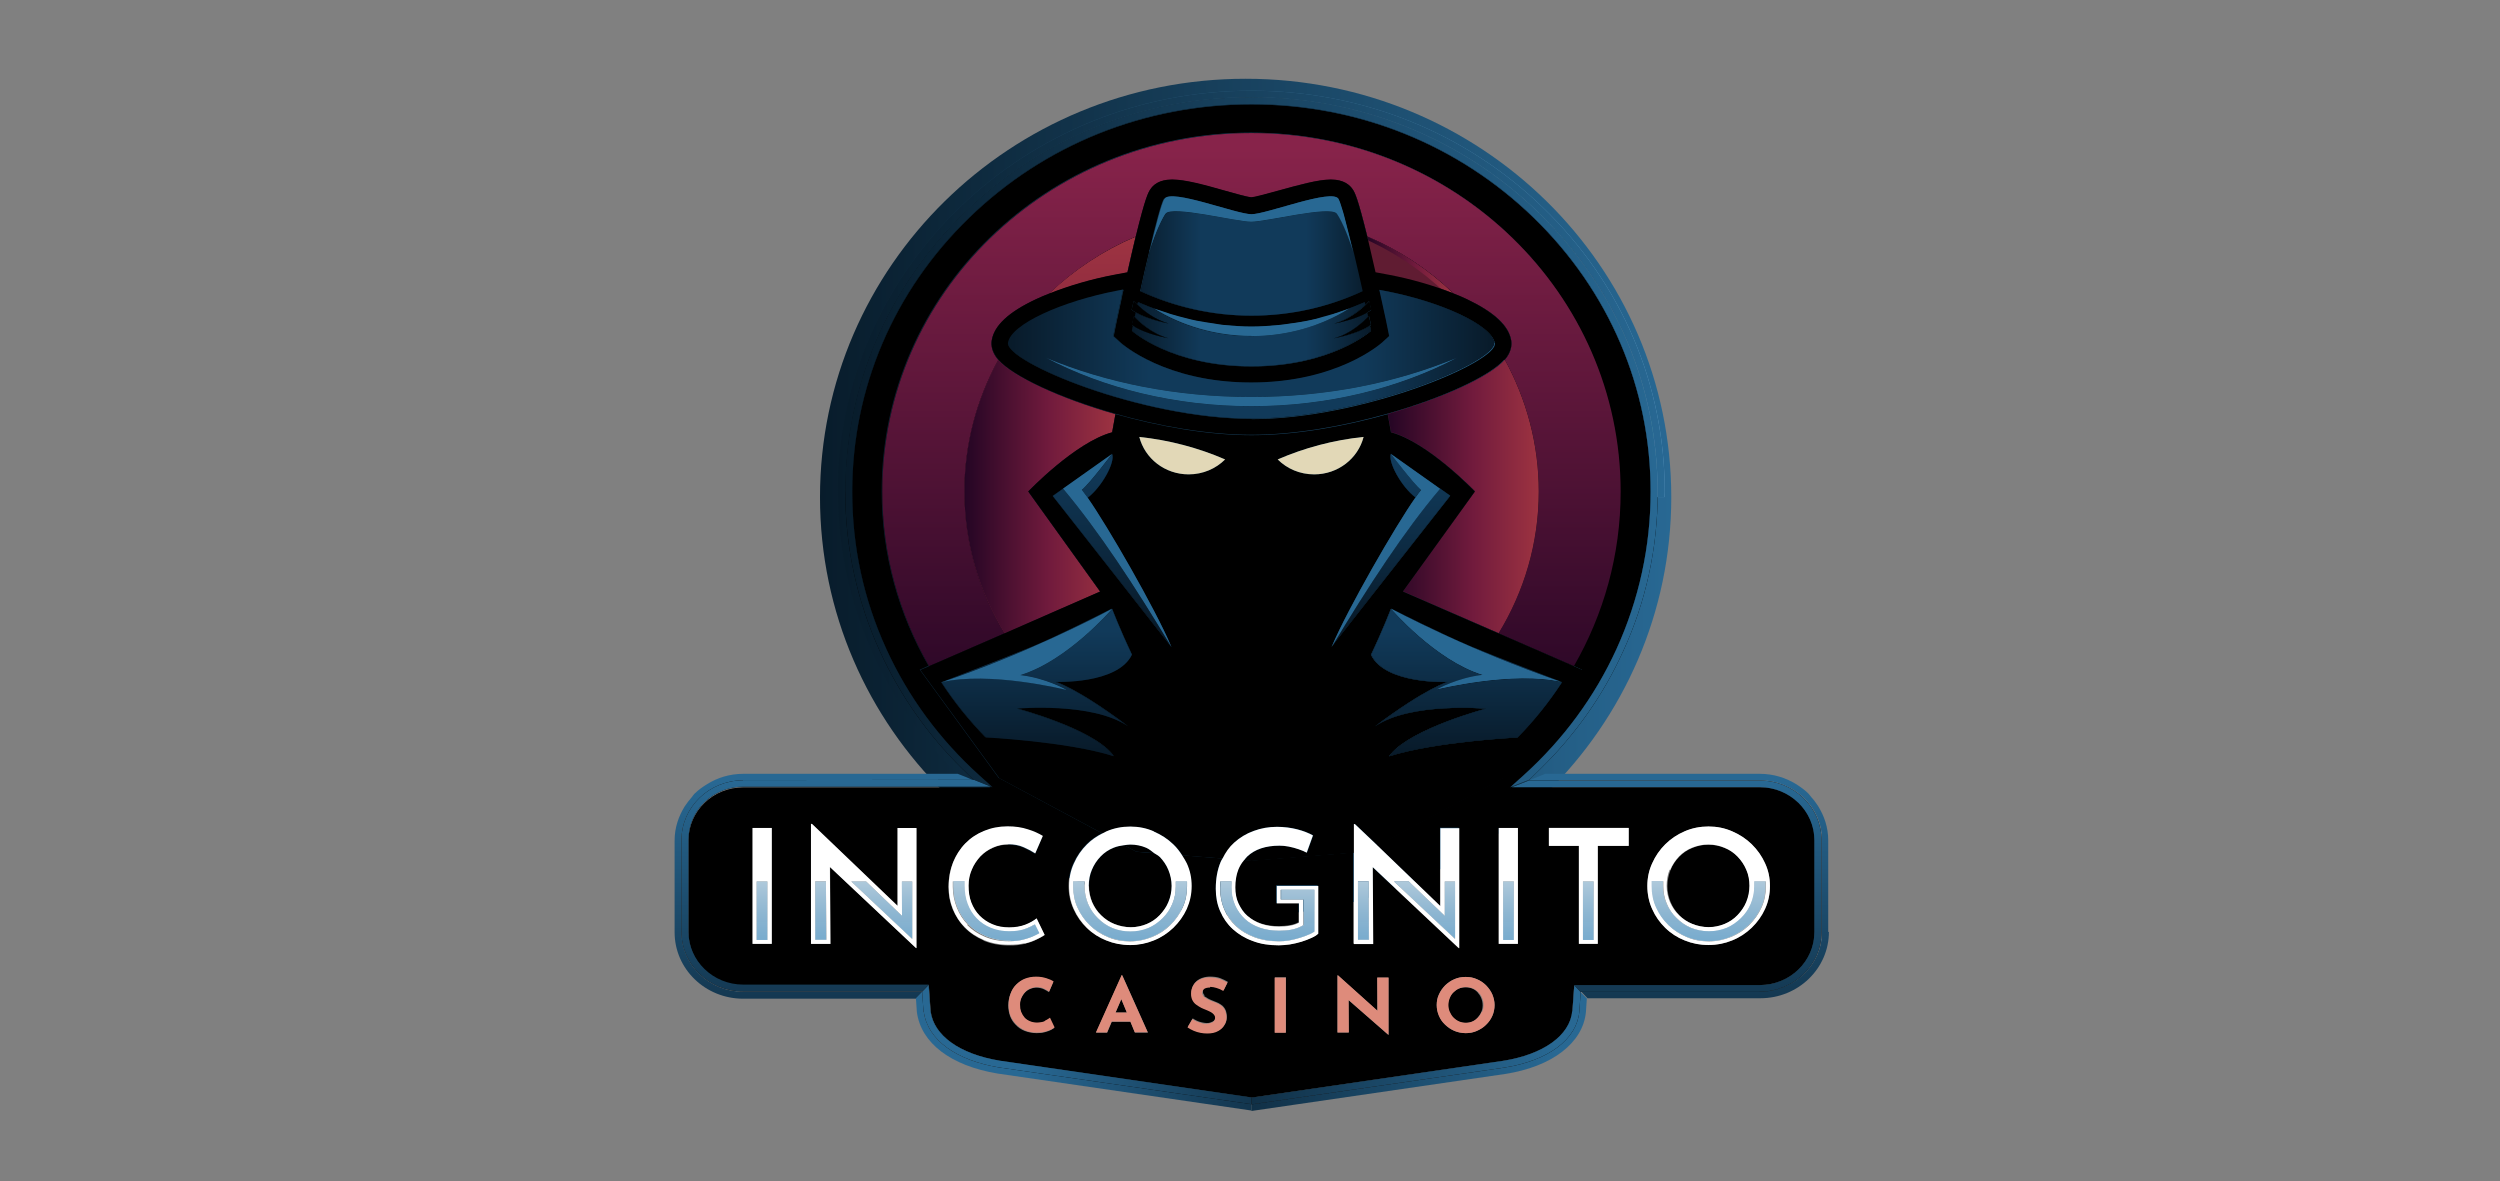 <?xml version="1.0" encoding="UTF-8"?>
<svg xmlns="http://www.w3.org/2000/svg" width="127" height="60" viewBox="0 0 127 60" fill="none">
  <rect x="0" y="0" width="127" height="60" fill="#808080" stroke="none"/>
  <path d="M63.279 46.509C75.22 46.509 84.901 36.993 84.901 25.255C84.901 13.517 75.22 4.001 63.279 4.001C51.337 4.001 41.656 13.517 41.656 25.255C41.656 36.993 51.337 46.509 63.279 46.509Z" fill="url(#paint0_linear_9274_15302)"></path>
  <path d="M75.082 50.422C75.001 50.342 74.909 50.27 74.8 50.225C74.696 50.179 74.576 50.156 74.449 50.156C74.322 50.156 74.202 50.179 74.098 50.225C73.993 50.27 73.897 50.338 73.816 50.422C73.735 50.502 73.677 50.593 73.627 50.71C73.58 50.824 73.557 50.942 73.557 51.067C73.557 51.192 73.58 51.31 73.627 51.413C73.673 51.515 73.731 51.621 73.816 51.701C73.897 51.781 73.993 51.849 74.098 51.898C74.202 51.944 74.322 51.967 74.449 51.967C74.576 51.967 74.685 51.944 74.789 51.898C74.893 51.853 74.99 51.785 75.059 51.701C75.129 51.617 75.198 51.526 75.248 51.413C75.295 51.31 75.318 51.192 75.318 51.067C75.318 50.942 75.295 50.824 75.248 50.71C75.202 50.596 75.144 50.502 75.059 50.422H75.082Z" fill="black"></path>
  <path d="M89.407 50.043C90.944 50.043 92.183 48.832 92.183 47.348V42.684C92.183 41.196 90.94 39.989 89.407 39.989H76.82L77.677 39.643L77.7 39.621L76.727 40L77.395 39.401C79.41 37.579 81.005 35.415 82.117 32.983C83.264 30.459 83.851 27.775 83.851 24.986C83.851 19.733 81.743 14.791 77.908 11.068C74.074 7.349 68.989 5.307 63.572 5.307C58.155 5.307 53.058 7.356 49.236 11.068C45.402 14.787 43.293 19.733 43.293 24.986C43.293 27.775 43.88 30.459 45.027 32.983C46.139 35.411 47.734 37.579 49.749 39.401L50.417 40L49.456 39.632H49.467L50.325 40H37.749C36.212 40 34.973 41.211 34.973 42.695V47.359C34.973 48.847 36.216 50.054 37.749 50.054H47.185L47.278 51.367C47.432 52.612 48.745 53.546 50.795 53.891L63.584 55.758L76.36 53.891C78.41 53.569 79.758 52.601 79.877 51.367L79.97 50.054H89.407V50.043ZM39.204 47.948H38.231V42.061H39.204V47.948ZM46.564 48.164H46.541L42.17 44.05L42.193 47.955H41.208V41.86H41.255L45.614 46.031V42.069H46.564V48.164ZM83.932 43.856C84.094 43.499 84.318 43.177 84.6 42.888C84.882 42.611 85.21 42.391 85.584 42.232C85.959 42.069 86.368 41.989 86.793 41.989C87.218 41.989 87.611 42.069 87.99 42.232C88.364 42.391 88.692 42.611 88.986 42.888C89.268 43.166 89.503 43.488 89.665 43.856C89.832 44.213 89.913 44.593 89.913 45.01C89.913 45.428 89.832 45.815 89.665 46.175C89.503 46.543 89.279 46.855 88.986 47.132C88.704 47.409 88.364 47.629 87.99 47.777C87.615 47.929 87.229 48.008 86.793 48.008C86.356 48.008 85.959 47.929 85.584 47.777C85.21 47.629 84.882 47.409 84.6 47.143C84.318 46.866 84.094 46.555 83.932 46.187C83.766 45.819 83.685 45.416 83.685 45.01C83.685 44.604 83.766 44.217 83.932 43.856ZM49.965 47.773C49.591 47.614 49.274 47.394 49.004 47.128C48.745 46.851 48.548 46.54 48.394 46.194C48.255 45.849 48.182 45.469 48.182 45.067C48.182 44.619 48.251 44.213 48.406 43.834C48.544 43.465 48.757 43.143 49.027 42.866C49.297 42.589 49.614 42.38 49.977 42.232C50.34 42.08 50.738 42 51.174 42C51.56 42 51.9 42.046 52.205 42.152C52.51 42.255 52.757 42.361 52.965 42.486L52.579 43.374C52.425 43.272 52.228 43.166 51.992 43.063C51.757 42.961 51.498 42.911 51.197 42.911C50.927 42.911 50.668 42.957 50.437 43.074C50.189 43.177 49.981 43.329 49.792 43.522C49.602 43.72 49.464 43.936 49.359 44.19C49.255 44.444 49.193 44.71 49.193 45.006C49.193 45.302 49.239 45.594 49.332 45.86C49.425 46.126 49.568 46.342 49.753 46.528C49.938 46.714 50.151 46.862 50.398 46.965C50.657 47.067 50.938 47.128 51.255 47.128C51.572 47.128 51.842 47.082 52.077 46.991C52.313 46.9 52.498 46.794 52.653 46.669L53.062 47.511C52.969 47.568 52.838 47.648 52.664 47.731C52.491 47.822 52.278 47.891 52.043 47.952C51.796 48.008 51.537 48.042 51.236 48.031C50.769 48.031 50.332 47.94 49.958 47.788L49.969 47.777L49.965 47.773ZM53.56 52.221C53.56 52.221 53.467 52.278 53.386 52.324C53.305 52.369 53.197 52.403 53.07 52.438C52.942 52.472 52.811 52.483 52.66 52.483C52.437 52.483 52.228 52.438 52.05 52.369C51.877 52.301 51.722 52.199 51.595 52.058C51.467 51.933 51.371 51.781 51.313 51.622C51.255 51.462 51.22 51.276 51.22 51.09C51.22 50.882 51.255 50.688 51.325 50.502C51.394 50.331 51.491 50.168 51.606 50.043C51.734 49.917 51.877 49.811 52.05 49.743C52.228 49.675 52.413 49.64 52.626 49.64C52.815 49.64 52.989 49.663 53.143 49.72C53.298 49.766 53.413 49.823 53.506 49.88L53.282 50.4C53.224 50.354 53.132 50.308 53.023 50.252C52.919 50.206 52.788 50.172 52.649 50.172C52.545 50.172 52.437 50.194 52.332 50.24C52.228 50.286 52.143 50.343 52.062 50.426C51.992 50.506 51.923 50.597 51.873 50.715C51.827 50.817 51.803 50.946 51.803 51.06C51.803 51.197 51.827 51.314 51.861 51.428C51.908 51.542 51.954 51.637 52.039 51.717C52.12 51.796 52.205 51.853 52.309 51.902C52.413 51.948 52.533 51.971 52.66 51.971C52.815 51.971 52.942 51.948 53.058 51.902C53.162 51.857 53.247 51.8 53.305 51.751L53.541 52.248L53.564 52.225L53.56 52.221ZM57.653 52.449L57.429 51.906H56.479L56.244 52.46H55.68L56.981 49.557H57.016L58.317 52.46H57.661L57.649 52.449H57.653ZM61.17 50.597C61.17 50.597 61.298 50.688 61.383 50.733C61.464 50.779 61.56 50.813 61.642 50.847C61.722 50.882 61.804 50.916 61.889 50.95C61.97 50.995 62.043 51.041 62.112 51.098C62.17 51.155 62.228 51.234 62.267 51.329C62.302 51.42 62.325 51.538 62.325 51.663C62.325 51.8 62.29 51.94 62.209 52.054C62.139 52.179 62.02 52.274 61.881 52.354C61.742 52.422 61.553 52.468 61.34 52.468C61.236 52.468 61.116 52.468 61.001 52.434C60.885 52.411 60.777 52.377 60.661 52.331C60.556 52.286 60.448 52.229 60.344 52.157L60.591 51.732C60.661 51.777 60.73 51.823 60.815 51.857C60.896 51.891 60.977 51.925 61.062 51.937C61.143 51.948 61.217 51.971 61.286 51.971C61.356 51.971 61.425 51.971 61.499 51.937C61.568 51.914 61.626 51.891 61.676 51.846C61.722 51.8 61.746 51.743 61.746 51.66C61.746 51.603 61.722 51.557 61.688 51.508C61.653 51.462 61.595 51.417 61.537 51.383C61.479 51.348 61.41 51.314 61.325 51.28C61.232 51.246 61.147 51.212 61.055 51.166C60.962 51.121 60.877 51.075 60.796 51.003C60.715 50.946 60.645 50.866 60.595 50.771C60.549 50.68 60.526 50.563 60.526 50.437C60.526 50.274 60.56 50.138 60.641 50.012C60.711 49.898 60.819 49.792 60.958 49.724C61.097 49.656 61.252 49.621 61.425 49.61C61.661 49.61 61.846 49.633 61.989 49.69C62.128 49.747 62.259 49.804 62.375 49.876L62.163 50.301C62.058 50.244 61.939 50.198 61.823 50.149C61.707 50.115 61.599 50.092 61.506 50.092C61.379 50.092 61.282 50.115 61.213 50.16C61.143 50.206 61.109 50.286 61.109 50.38C61.109 50.449 61.132 50.506 61.19 50.555L61.178 50.589L61.17 50.597ZM65.329 52.449H64.765V49.648H65.329V52.449ZM66.97 47.416C66.889 47.496 66.781 47.564 66.63 47.636C66.479 47.705 66.302 47.773 66.113 47.834C65.923 47.891 65.727 47.936 65.526 47.97C65.325 48.005 65.14 48.016 64.962 48.016C64.468 48.016 64.035 47.948 63.638 47.796C63.252 47.648 62.912 47.45 62.63 47.196C62.348 46.942 62.136 46.642 61.985 46.285C61.834 45.94 61.761 45.56 61.761 45.143C61.761 44.623 61.842 44.175 62.008 43.784C62.031 43.716 62.078 43.67 62.101 43.61L60.028 43.446C60.109 43.572 60.194 43.712 60.263 43.849C60.429 44.205 60.51 44.585 60.51 45.002C60.51 45.42 60.429 45.807 60.263 46.168C60.101 46.536 59.877 46.847 59.584 47.124C59.302 47.401 58.962 47.621 58.587 47.769C58.213 47.921 57.827 48.001 57.39 48.001C56.954 48.001 56.556 47.921 56.182 47.769C55.807 47.621 55.479 47.401 55.197 47.136C54.915 46.858 54.691 46.547 54.529 46.179C54.363 45.811 54.282 45.409 54.282 45.002C54.282 44.596 54.363 44.209 54.529 43.849C54.691 43.492 54.915 43.169 55.197 42.881C55.421 42.649 55.691 42.478 55.981 42.327L50.73 39.514L46.722 34.019L47.166 33.821C45.653 31.195 44.788 28.178 44.788 24.951C44.788 14.894 53.182 6.737 63.541 6.737C73.9 6.737 82.295 14.882 82.295 24.951C82.295 28.178 81.426 31.195 79.916 33.821L80.36 34.019L76.352 39.514L69.951 42.949L73.151 46.012V42.05H74.101V48.145H74.078L69.707 44.031L69.731 47.936H68.746V43.306L63.541 43.72L63.167 43.685C63.051 43.822 62.954 43.974 62.885 44.156C62.781 44.422 62.734 44.71 62.734 45.056C62.734 45.355 62.792 45.633 62.896 45.875C63.001 46.118 63.155 46.335 63.352 46.509C63.549 46.684 63.784 46.82 64.055 46.911C64.325 47.003 64.63 47.048 64.958 47.048C65.147 47.048 65.333 47.025 65.51 47.003C65.688 46.968 65.838 46.923 65.966 46.851V45.872H64.827V44.972H66.935V47.39L66.958 47.401L66.97 47.416ZM70.534 52.567H70.522L68.507 50.806V52.453H67.943V49.549H67.966L69.97 51.348V49.667H70.534V52.57V52.567ZM75.808 51.61C75.727 51.785 75.619 51.933 75.491 52.058C75.352 52.183 75.198 52.29 75.024 52.369C74.847 52.449 74.661 52.483 74.46 52.483C74.26 52.483 74.063 52.449 73.885 52.369C73.707 52.301 73.557 52.199 73.418 52.058C73.279 51.921 73.182 51.781 73.101 51.61C73.032 51.436 72.985 51.253 72.985 51.056C72.985 50.859 73.02 50.676 73.101 50.513C73.171 50.339 73.279 50.191 73.418 50.054C73.557 49.917 73.711 49.811 73.885 49.743C74.059 49.663 74.248 49.629 74.46 49.629C74.673 49.629 74.847 49.663 75.024 49.743C75.202 49.823 75.364 49.929 75.491 50.054C75.63 50.191 75.738 50.343 75.808 50.513C75.877 50.684 75.924 50.87 75.924 51.056C75.924 51.242 75.889 51.436 75.808 51.61ZM77.109 47.948H76.136V42.061H77.109V47.948ZM78.681 42.968V42.057H82.735V42.968H81.163V47.944H80.202V42.968H78.677H78.681Z" fill="black"></path>
  <path d="M56.669 51.435H57.244L56.962 50.756L56.669 51.435Z" fill="black"></path>
  <path d="M85.303 46.494C85.503 46.691 85.724 46.839 85.982 46.942C86.241 47.044 86.523 47.105 86.816 47.105C87.11 47.105 87.38 47.048 87.623 46.942C87.87 46.839 88.09 46.688 88.279 46.494C88.469 46.297 88.619 46.08 88.724 45.826C88.828 45.572 88.886 45.295 88.886 45.01C88.886 44.725 88.828 44.444 88.724 44.19C88.608 43.936 88.465 43.719 88.279 43.522C88.09 43.325 87.87 43.177 87.612 43.074C87.353 42.972 87.083 42.911 86.793 42.911C86.503 42.911 86.229 42.968 85.975 43.074C85.716 43.177 85.496 43.329 85.306 43.522C85.117 43.719 84.967 43.936 84.862 44.202C84.758 44.467 84.708 44.733 84.708 45.021C84.708 45.31 84.766 45.587 84.874 45.841C84.978 46.096 85.133 46.312 85.33 46.509L85.306 46.498L85.303 46.494Z" fill="black"></path>
  <path d="M57.101 42.934C56.923 42.956 56.749 43.002 56.583 43.059C56.325 43.161 56.105 43.313 55.915 43.507C55.726 43.704 55.576 43.92 55.471 44.186C55.367 44.452 55.321 44.717 55.321 45.002C55.321 45.287 55.379 45.568 55.483 45.822C55.587 46.076 55.742 46.292 55.939 46.49C56.136 46.687 56.359 46.835 56.618 46.938C56.877 47.04 57.159 47.101 57.452 47.101C57.746 47.101 58.016 47.044 58.259 46.938C58.506 46.835 58.726 46.683 58.916 46.49C59.105 46.292 59.255 46.076 59.359 45.822C59.464 45.568 59.526 45.29 59.526 45.002C59.526 44.714 59.468 44.436 59.359 44.186C59.244 43.932 59.101 43.715 58.916 43.518C58.846 43.438 58.738 43.404 58.657 43.343L57.742 43.275L57.12 42.941L57.097 42.93L57.101 42.934Z" fill="black"></path>
  <path d="M48.992 24.974C48.992 22.556 49.626 20.287 50.714 18.29C50.375 17.899 50.34 17.542 50.375 17.311C50.49 16.552 51.232 15.861 52.637 15.204C52.849 15.102 53.081 15.007 53.317 14.916C54.572 13.705 56.058 12.726 57.699 12.024C58.193 10.02 58.332 9.8 58.425 9.652C58.58 9.409 58.881 9.132 59.549 9.132C60.217 9.132 61.213 9.42 62.186 9.686C62.692 9.823 63.383 10.02 63.58 10.031C63.78 10.031 64.472 9.823 64.974 9.686C65.947 9.409 66.954 9.132 67.611 9.132C68.267 9.132 68.584 9.409 68.734 9.652C68.827 9.8 68.97 10.02 69.46 12.024C71.101 12.726 72.58 13.705 73.831 14.916C74.066 15.007 74.298 15.102 74.51 15.204C75.916 15.861 76.657 16.552 76.773 17.311C76.808 17.542 76.773 17.899 76.433 18.29C77.534 20.283 78.155 22.552 78.155 24.974C78.155 27.6 77.406 30.056 76.117 32.174L79.951 33.844C81.464 31.217 82.329 28.2 82.329 24.974C82.329 14.916 73.935 6.76 63.576 6.76C53.216 6.76 44.822 14.916 44.822 24.974C44.822 28.2 45.691 31.217 47.201 33.844L51.035 32.174C49.745 30.063 48.996 27.611 48.996 24.974H48.985H48.992Z" fill="black"></path>
  <path d="M48.992 24.974C48.992 22.556 49.626 20.287 50.714 18.29C50.375 17.899 50.34 17.542 50.375 17.311C50.49 16.552 51.232 15.861 52.637 15.204C52.849 15.102 53.081 15.007 53.317 14.916C54.572 13.705 56.058 12.726 57.699 12.024C58.193 10.02 58.332 9.8 58.425 9.652C58.58 9.409 58.881 9.132 59.549 9.132C60.217 9.132 61.213 9.42 62.186 9.686C62.692 9.823 63.383 10.02 63.58 10.031C63.78 10.031 64.472 9.823 64.974 9.686C65.947 9.409 66.954 9.132 67.611 9.132C68.267 9.132 68.584 9.409 68.734 9.652C68.827 9.8 68.97 10.02 69.46 12.024C71.101 12.726 72.58 13.705 73.831 14.916C74.066 15.007 74.298 15.102 74.51 15.204C75.916 15.861 76.657 16.552 76.773 17.311C76.808 17.542 76.773 17.899 76.433 18.29C77.534 20.283 78.155 22.552 78.155 24.974C78.155 27.6 77.406 30.056 76.117 32.174L79.951 33.844C81.464 31.217 82.329 28.2 82.329 24.974C82.329 14.916 73.935 6.76 63.576 6.76C53.216 6.76 44.822 14.916 44.822 24.974C44.822 28.2 45.691 31.217 47.201 33.844L51.035 32.174C49.745 30.063 48.996 27.611 48.996 24.974H48.985H48.992Z" fill="url(#paint1_linear_9274_15302)"></path>
  <path d="M57.267 13.846C57.429 13.11 57.572 12.522 57.688 12.024C56.047 12.727 54.568 13.706 53.305 14.916C54.29 14.526 55.425 14.192 56.587 13.971C56.811 13.926 57.031 13.892 57.255 13.846H57.267Z" fill="black"></path>
  <path d="M57.267 13.846C57.429 13.11 57.572 12.522 57.688 12.024C56.047 12.727 54.568 13.706 53.305 14.916C54.29 14.526 55.425 14.192 56.587 13.971C56.811 13.926 57.031 13.892 57.255 13.846H57.267Z" fill="url(#paint2_linear_9274_15302)"></path>
  <path d="M57.267 13.846C57.429 13.11 57.572 12.522 57.688 12.024C56.047 12.727 54.568 13.706 53.305 14.916C54.29 14.526 55.425 14.192 56.587 13.971C56.811 13.926 57.031 13.892 57.255 13.846H57.267Z" fill="url(#paint3_linear_9274_15302)"></path>
  <path d="M70.545 13.96C71.708 14.18 72.843 14.514 73.827 14.905C72.573 13.694 71.097 12.715 69.457 12.013C69.572 12.51 69.715 13.094 69.877 13.835C70.101 13.88 70.321 13.914 70.545 13.96Z" fill="black"></path>
  <path d="M70.545 13.96C71.708 14.18 72.843 14.514 73.827 14.905C72.573 13.694 71.097 12.715 69.457 12.013C69.572 12.51 69.715 13.094 69.877 13.835C70.101 13.88 70.321 13.914 70.545 13.96Z" fill="url(#paint4_linear_9274_15302)"></path>
  <path d="M70.545 13.96C71.708 14.18 72.843 14.514 73.827 14.905C72.573 13.694 71.097 12.715 69.457 12.013C69.572 12.51 69.715 13.094 69.877 13.835C70.101 13.88 70.321 13.914 70.545 13.96Z" fill="url(#paint5_linear_9274_15302)"></path>
  <path d="M69.503 13.846C69.341 13.11 69.198 12.522 69.082 12.024C70.723 12.727 72.202 13.706 73.464 14.916C72.48 14.526 71.345 14.192 70.183 13.971C69.959 13.926 69.738 13.892 69.514 13.846H69.503Z" fill="url(#paint6_linear_9274_15302)"></path>
  <path d="M50.715 18.291C49.614 20.284 48.993 22.553 48.993 24.975C48.993 27.601 49.742 30.057 51.031 32.175L55.885 30.053L52.228 24.971C52.228 24.971 54.63 22.458 56.495 21.965C56.587 21.468 56.661 21.043 56.661 21.043C53.823 20.238 51.468 19.13 50.73 18.302L50.719 18.291H50.715Z" fill="black"></path>
  <path d="M50.715 18.291C49.614 20.284 48.993 22.553 48.993 24.975C48.993 27.601 49.742 30.057 51.031 32.175L55.885 30.053L52.228 24.971C52.228 24.971 54.63 22.458 56.495 21.965C56.587 21.468 56.661 21.043 56.661 21.043C53.823 20.238 51.468 19.13 50.73 18.302L50.719 18.291H50.715Z" fill="url(#paint7_linear_9274_15302)"></path>
  <path d="M50.715 18.291C49.614 20.284 48.993 22.553 48.993 24.975C48.993 27.601 49.742 30.057 51.031 32.175L55.885 30.053L52.228 24.971C52.228 24.971 54.63 22.458 56.495 21.965C56.587 21.468 56.661 21.043 56.661 21.043C53.823 20.238 51.468 19.13 50.73 18.302L50.719 18.291H50.715Z" fill="url(#paint8_linear_9274_15302)"></path>
  <path d="M76.43 18.291C75.692 19.122 73.337 20.226 70.499 21.031C70.499 21.031 70.58 21.467 70.665 21.953C72.53 22.45 74.932 24.959 74.932 24.959L71.275 30.041L76.129 32.163C77.418 30.052 78.167 27.601 78.167 24.963C78.167 22.545 77.534 20.276 76.445 18.279L76.434 18.291H76.43Z" fill="black"></path>
  <path d="M76.43 18.291C75.692 19.122 73.337 20.226 70.499 21.031C70.499 21.031 70.58 21.467 70.665 21.953C72.53 22.45 74.932 24.959 74.932 24.959L71.275 30.041L76.129 32.163C77.418 30.052 78.167 27.601 78.167 24.963C78.167 22.545 77.534 20.276 76.445 18.279L76.434 18.291H76.43Z" fill="url(#paint9_linear_9274_15302)"></path>
  <path d="M76.43 18.291C75.692 19.122 73.337 20.226 70.499 21.031C70.499 21.031 70.58 21.467 70.665 21.953C72.53 22.45 74.932 24.959 74.932 24.959L71.275 30.041L76.129 32.163C77.418 30.052 78.167 27.601 78.167 24.963C78.167 22.545 77.534 20.276 76.445 18.279L76.434 18.291H76.43Z" fill="url(#paint10_linear_9274_15302)"></path>
  <path d="M57.418 42.899C57.313 42.899 57.205 42.911 57.101 42.934L57.723 43.267L58.638 43.336C58.51 43.245 58.391 43.127 58.228 43.059C57.97 42.956 57.7 42.895 57.41 42.895H57.422L57.418 42.899Z" fill="black"></path>
  <path d="M62.703 42.808C62.997 42.543 63.325 42.338 63.7 42.209C64.074 42.072 64.472 42 64.885 42C65.248 42 65.588 42.045 65.904 42.125C66.221 42.205 66.491 42.311 66.711 42.436L66.394 43.313C66.29 43.256 66.147 43.199 65.985 43.139C65.819 43.082 65.645 43.036 65.479 43.002C65.313 42.968 65.151 42.956 65.012 42.956C64.661 42.956 64.356 43.002 64.074 43.093C63.792 43.184 63.557 43.325 63.371 43.507C63.313 43.564 63.255 43.632 63.205 43.704L63.58 43.738L68.785 43.325V41.863H68.831L69.993 42.968L76.395 39.533L80.403 34.037L79.959 33.84L76.125 32.17L71.271 30.048L74.928 24.966C74.928 24.966 72.526 22.454 70.661 21.96C70.568 21.463 70.495 21.038 70.495 21.038C68.302 21.66 65.819 22.108 63.58 22.108C61.34 22.108 58.858 21.66 56.664 21.038C56.664 21.038 56.583 21.475 56.498 21.96C54.633 22.458 52.232 24.966 52.232 24.966L55.888 30.048L51.035 32.17L47.201 33.84L46.757 34.037L50.765 39.533L56.016 42.345C56.085 42.311 56.143 42.266 56.217 42.243C56.591 42.08 57 42 57.425 42C57.85 42 58.244 42.08 58.622 42.243C58.997 42.402 59.325 42.622 59.618 42.899C59.796 43.074 59.935 43.256 60.062 43.454L62.136 43.617C62.286 43.306 62.475 43.029 62.723 42.812H62.699L62.703 42.808ZM79.337 34.663C78.681 35.666 77.932 36.599 77.086 37.465C77.051 37.465 72.924 37.673 70.568 38.421C70.592 38.375 70.615 38.341 70.65 38.307C71.738 36.994 75.48 36.003 75.48 36.003C75.48 36.003 71.634 35.658 69.843 36.903C72.48 34.922 73.534 34.645 73.534 34.645C73.534 34.645 70.368 34.781 69.642 33.263C70.263 31.961 70.65 30.936 70.65 30.936C70.65 30.936 73.217 32.25 74.738 32.883C75.912 33.365 78.291 34.276 79.333 34.679V34.667L79.337 34.663ZM70.653 23.061L73.665 25.194L67.642 32.853C67.642 32.853 67.642 32.83 67.676 32.785C68.472 30.906 70.889 26.712 71.908 25.262C71.182 24.72 70.491 23.441 70.665 23.038L70.653 23.061ZM64.908 23.338C66.267 22.75 67.734 22.359 69.267 22.196C68.985 23.289 67.978 24.097 66.757 24.097C66.032 24.097 65.375 23.809 64.904 23.338H64.908ZM62.236 23.338C61.769 23.809 61.112 24.097 60.383 24.097C59.174 24.097 58.155 23.293 57.873 22.196C59.41 22.355 60.873 22.75 62.232 23.338H62.236ZM53.479 25.194L56.491 23.061C56.668 23.463 55.962 24.742 55.247 25.285C56.267 26.724 58.68 30.929 59.479 32.807C59.502 32.853 59.514 32.876 59.514 32.876L53.491 25.213L53.479 25.19V25.194ZM47.807 34.663C47.807 34.663 47.83 34.663 47.853 34.652C48.919 34.25 51.251 33.35 52.402 32.864C53.773 32.299 55.966 31.195 56.398 30.963C56.456 30.94 56.491 30.917 56.491 30.917C56.491 30.917 56.888 31.942 57.498 33.244C56.773 34.766 53.606 34.626 53.606 34.626C53.606 34.626 54.661 34.903 57.298 36.884C55.491 35.639 51.66 35.984 51.66 35.984C51.66 35.984 55.398 36.975 56.491 38.288C56.526 38.322 56.549 38.368 56.572 38.402C54.217 37.654 50.089 37.446 50.054 37.446C49.22 36.592 48.46 35.658 47.803 34.645V34.656L47.807 34.663Z" fill="black"></path>
  <path d="M71.904 25.274C72.02 25.114 72.128 24.974 72.198 24.883C71.812 24.572 70.661 23.05 70.661 23.05L73.148 24.811C71.341 26.955 69.503 29.752 67.649 32.842L73.673 25.179L70.661 23.046C70.484 23.448 71.19 24.727 71.904 25.27V25.274Z" fill="black"></path>
  <path d="M71.904 25.274C72.02 25.114 72.128 24.974 72.198 24.883C71.812 24.572 70.661 23.05 70.661 23.05L73.148 24.811C71.341 26.955 69.503 29.752 67.649 32.842L73.673 25.179L70.661 23.046C70.484 23.448 71.19 24.727 71.904 25.27V25.274Z" fill="url(#paint11_linear_9274_15302)"></path>
  <path d="M59.506 32.854C57.653 29.768 55.815 26.956 54.008 24.823L56.495 23.061C56.495 23.061 55.332 24.584 54.958 24.895C55.027 24.974 55.136 25.115 55.251 25.286C55.977 24.743 56.668 23.464 56.495 23.061L53.483 25.195L59.506 32.854Z" fill="black"></path>
  <path d="M59.506 32.854C57.653 29.768 55.815 26.956 54.008 24.823L56.495 23.061C56.495 23.061 55.332 24.584 54.958 24.895C55.027 24.974 55.136 25.115 55.251 25.286C55.977 24.743 56.668 23.464 56.495 23.061L53.483 25.195L59.506 32.854Z" fill="url(#paint12_linear_9274_15302)"></path>
  <path d="M76.43 18.291C76.77 17.9 76.804 17.543 76.77 17.311C76.654 16.552 75.912 15.862 74.507 15.19C74.295 15.087 74.063 14.992 73.828 14.901C72.843 14.51 71.708 14.176 70.546 13.956C70.322 13.911 70.102 13.877 69.878 13.831C69.712 13.106 69.573 12.507 69.457 12.009C68.963 10.005 68.823 9.785 68.731 9.637C68.576 9.394 68.264 9.117 67.607 9.117C66.951 9.117 65.943 9.406 64.97 9.671C64.464 9.808 63.773 10.005 63.576 10.017C63.375 10.017 62.684 9.808 62.182 9.671C61.221 9.394 60.213 9.117 59.545 9.117C58.877 9.117 58.572 9.394 58.422 9.637C58.329 9.785 58.186 10.005 57.696 12.009C57.58 12.507 57.437 13.091 57.275 13.831C57.051 13.877 56.831 13.911 56.607 13.956C55.445 14.176 54.309 14.51 53.325 14.901C53.089 14.992 52.869 15.087 52.645 15.19C51.24 15.846 50.499 16.537 50.383 17.296C50.348 17.528 50.383 17.884 50.722 18.275C51.46 19.107 53.815 20.211 56.653 21.016C58.846 21.638 61.329 22.086 63.569 22.086C65.808 22.086 68.291 21.638 70.484 21.016C73.322 20.211 75.677 19.103 76.414 18.275L76.438 18.287L76.43 18.291ZM59.151 10.1C59.491 9.569 62.796 10.882 63.572 10.882C64.348 10.882 67.65 9.569 67.99 10.1V10.123C68.013 10.157 68.036 10.214 68.059 10.282C68.07 10.316 68.082 10.351 68.094 10.385C68.117 10.453 68.14 10.521 68.163 10.605C68.186 10.696 68.221 10.802 68.256 10.916C68.267 10.973 68.291 11.03 68.302 11.091C68.573 12.07 68.912 13.569 69.194 14.787C67.484 15.592 65.572 16.032 63.557 16.032C61.541 16.032 59.63 15.585 57.92 14.787C58.059 14.142 58.225 13.429 58.387 12.749C58.387 12.761 58.387 12.772 58.375 12.784C58.68 11.482 58.985 10.316 59.124 10.1H59.148H59.151ZM57.487 15.736L57.592 15.289C57.592 15.289 57.661 15.368 57.781 15.486C57.781 15.44 57.804 15.395 57.815 15.349C58.178 15.509 58.541 15.649 58.916 15.786C59.093 15.843 59.256 15.899 59.433 15.96C59.703 16.04 59.974 16.12 60.24 16.18C60.418 16.226 60.592 16.271 60.769 16.306C61.074 16.363 61.379 16.408 61.684 16.454C61.839 16.476 61.989 16.499 62.14 16.522C62.607 16.567 63.078 16.602 63.557 16.602C64.036 16.602 64.507 16.567 64.974 16.522C65.124 16.511 65.279 16.476 65.418 16.465C65.735 16.419 66.04 16.374 66.356 16.317C66.534 16.283 66.696 16.237 66.874 16.203C67.156 16.135 67.426 16.067 67.696 15.972C67.87 15.915 68.036 15.869 68.213 15.797C68.588 15.66 68.963 15.52 69.325 15.361C69.325 15.406 69.349 15.452 69.36 15.497C69.476 15.383 69.549 15.3 69.549 15.3L69.654 15.748C69.654 15.748 69.596 15.805 69.441 15.884C69.464 15.964 69.476 16.032 69.488 16.116C69.522 16.082 69.546 16.059 69.546 16.059L69.65 16.507C69.65 16.507 69.627 16.53 69.592 16.552C69.627 16.7 69.65 16.807 69.65 16.807C69.65 16.807 67.657 18.617 63.576 18.617C59.495 18.617 57.503 16.807 57.503 16.807C57.503 16.807 57.526 16.704 57.561 16.552C57.526 16.53 57.503 16.507 57.503 16.507L57.607 16.059C57.607 16.059 57.63 16.082 57.665 16.116C57.676 16.047 57.7 15.979 57.711 15.884C57.572 15.805 57.499 15.748 57.499 15.748L57.476 15.736H57.487ZM63.572 21.278C57.947 21.278 51.078 18.374 51.228 17.429C51.367 16.484 54.008 15.307 56.773 14.78C56.877 14.757 56.974 14.746 57.078 14.723L57.032 14.909L56.962 15.254C56.785 16.047 56.669 16.624 56.669 16.624L56.576 17.084L56.927 17.406C57.02 17.486 59.225 19.444 63.584 19.444C67.943 19.444 70.148 17.486 70.24 17.406L70.592 17.084L70.499 16.624C70.499 16.624 70.383 16.047 70.206 15.254L70.125 14.886L70.09 14.738C70.194 14.761 70.291 14.772 70.395 14.795C73.159 15.326 75.785 16.499 75.939 17.444C76.079 18.389 69.225 21.293 63.596 21.293L63.572 21.281V21.278Z" fill="black"></path>
  <path d="M75.916 17.429C75.777 16.484 73.136 15.308 70.371 14.78C70.267 14.757 70.171 14.746 70.066 14.723L70.101 14.871L70.182 15.239C70.36 16.033 70.476 16.598 70.476 16.61L70.568 17.069L70.217 17.391C70.124 17.471 67.919 19.429 63.56 19.429C59.201 19.429 56.996 17.471 56.904 17.391L56.552 17.069L56.645 16.61C56.645 16.61 56.761 16.033 56.938 15.239L57.008 14.894L57.054 14.708C56.95 14.731 56.853 14.742 56.749 14.765C53.985 15.296 51.344 16.458 51.205 17.414C51.066 18.359 57.919 21.263 63.549 21.263C69.178 21.263 76.043 18.359 75.893 17.414L75.916 17.425V17.429ZM63.572 20.633C59.691 20.633 56.093 19.722 53.139 18.177C56.174 19.445 59.749 20.17 63.572 20.17C67.394 20.17 70.97 19.445 74.005 18.177C71.051 19.722 67.452 20.633 63.572 20.633Z" fill="black"></path>
  <path d="M75.916 17.429C75.777 16.484 73.136 15.308 70.371 14.78C70.267 14.757 70.171 14.746 70.066 14.723L70.101 14.871L70.182 15.239C70.36 16.033 70.476 16.598 70.476 16.61L70.568 17.069L70.217 17.391C70.124 17.471 67.919 19.429 63.56 19.429C59.201 19.429 56.996 17.471 56.904 17.391L56.552 17.069L56.645 16.61C56.645 16.61 56.761 16.033 56.938 15.239L57.008 14.894L57.054 14.708C56.95 14.731 56.853 14.742 56.749 14.765C53.985 15.296 51.344 16.458 51.205 17.414C51.066 18.359 57.919 21.263 63.549 21.263C69.178 21.263 76.043 18.359 75.893 17.414L75.916 17.425V17.429ZM63.572 20.633C59.691 20.633 56.093 19.722 53.139 18.177C56.174 19.445 59.749 20.17 63.572 20.17C67.394 20.17 70.97 19.445 74.005 18.177C71.051 19.722 67.452 20.633 63.572 20.633Z" fill="url(#paint13_linear_9274_15302)"></path>
  <path d="M68.005 10.101C68.005 10.101 68.005 10.122 68.016 10.122V10.101H68.005Z" fill="black"></path>
  <path d="M68.005 10.101C68.005 10.101 68.005 10.122 68.016 10.122V10.101H68.005Z" fill="url(#paint14_linear_9274_15302)"></path>
  <path d="M59.375 17.186C58.224 16.955 57.711 16.644 57.556 16.541C57.522 16.689 57.498 16.796 57.498 16.796C57.498 16.796 59.491 18.606 63.572 18.606C67.653 18.606 69.646 16.796 69.646 16.796C69.646 16.796 69.623 16.693 69.588 16.541C69.426 16.655 68.908 16.966 67.769 17.186C68.65 16.955 69.317 16.298 69.491 16.105C69.48 16.037 69.456 15.968 69.445 15.873C69.186 16.021 68.673 16.253 67.769 16.439C68.495 16.241 69.082 15.759 69.364 15.482C69.364 15.437 69.341 15.391 69.329 15.346C68.966 15.505 68.592 15.646 68.217 15.782C68.321 15.748 68.429 15.714 68.522 15.68C67.093 16.556 65.391 17.073 63.564 17.073C61.738 17.073 60.035 16.564 58.607 15.68C58.711 15.714 58.819 15.748 58.912 15.782C58.537 15.646 58.163 15.505 57.811 15.346C57.811 15.391 57.788 15.437 57.776 15.482C58.058 15.759 58.645 16.241 59.371 16.439C58.456 16.253 57.943 16.025 57.696 15.873C57.672 15.953 57.661 16.021 57.649 16.105C57.838 16.302 58.495 16.959 59.371 17.186H59.383H59.375Z" fill="black"></path>
  <path d="M59.375 17.186C58.224 16.955 57.711 16.644 57.556 16.541C57.522 16.689 57.498 16.796 57.498 16.796C57.498 16.796 59.491 18.606 63.572 18.606C67.653 18.606 69.646 16.796 69.646 16.796C69.646 16.796 69.623 16.693 69.588 16.541C69.426 16.655 68.908 16.966 67.769 17.186C68.65 16.955 69.317 16.298 69.491 16.105C69.48 16.037 69.456 15.968 69.445 15.873C69.186 16.021 68.673 16.253 67.769 16.439C68.495 16.241 69.082 15.759 69.364 15.482C69.364 15.437 69.341 15.391 69.329 15.346C68.966 15.505 68.592 15.646 68.217 15.782C68.321 15.748 68.429 15.714 68.522 15.68C67.093 16.556 65.391 17.073 63.564 17.073C61.738 17.073 60.035 16.564 58.607 15.68C58.711 15.714 58.819 15.748 58.912 15.782C58.537 15.646 58.163 15.505 57.811 15.346C57.811 15.391 57.788 15.437 57.776 15.482C58.058 15.759 58.645 16.241 59.371 16.439C58.456 16.253 57.943 16.025 57.696 15.873C57.672 15.953 57.661 16.021 57.649 16.105C57.838 16.302 58.495 16.959 59.371 17.186H59.383H59.375Z" fill="url(#paint15_linear_9274_15302)"></path>
  <path d="M68.754 12.787C68.449 11.751 68.074 11.026 67.92 10.852C67.58 10.427 64.344 11.265 63.572 11.265C62.8 11.265 59.564 10.434 59.224 10.852C59.085 11.026 58.719 11.728 58.417 12.753C58.251 13.432 58.089 14.146 57.95 14.791C59.661 15.585 61.572 16.036 63.587 16.036C65.603 16.036 67.514 15.588 69.225 14.791C68.954 13.569 68.603 12.074 68.333 11.095C68.46 11.565 68.615 12.165 68.754 12.787Z" fill="black"></path>
  <path d="M68.754 12.787C68.449 11.751 68.074 11.026 67.92 10.852C67.58 10.427 64.344 11.265 63.572 11.265C62.8 11.265 59.564 10.434 59.224 10.852C59.085 11.026 58.719 11.728 58.417 12.753C58.251 13.432 58.089 14.146 57.95 14.791C59.661 15.585 61.572 16.036 63.587 16.036C65.603 16.036 67.514 15.588 69.225 14.791C68.954 13.569 68.603 12.074 68.333 11.095C68.46 11.565 68.615 12.165 68.754 12.787Z" fill="url(#paint16_linear_9274_15302)"></path>
  <path d="M66.889 16.184C67.171 16.115 67.441 16.047 67.707 15.952C67.437 16.032 67.155 16.112 66.889 16.184Z" fill="black"></path>
  <path d="M66.889 16.184C67.171 16.115 67.441 16.047 67.707 15.952C67.437 16.032 67.155 16.112 66.889 16.184Z" fill="url(#paint17_linear_9274_15302)"></path>
  <path d="M58.402 12.749C58.707 11.736 59.081 11.023 59.209 10.848C59.549 10.423 62.784 11.262 63.556 11.262C64.329 11.262 67.564 10.43 67.904 10.848C68.043 11.023 68.421 11.747 68.738 12.784C68.584 12.161 68.445 11.561 68.317 11.091C68.306 11.034 68.282 10.977 68.271 10.916C68.236 10.802 68.213 10.696 68.178 10.605C68.155 10.525 68.132 10.457 68.109 10.385C68.097 10.351 68.086 10.305 68.074 10.282C68.051 10.214 68.028 10.168 68.004 10.123C68.004 10.123 68.004 10.1 67.993 10.1C67.653 9.569 64.348 10.882 63.576 10.882C62.803 10.882 59.498 9.569 59.155 10.1C59.016 10.32 58.711 11.482 58.406 12.784C58.406 12.772 58.406 12.761 58.417 12.749H58.406H58.402Z" fill="#286893"></path>
  <path d="M69.267 22.196C67.731 22.356 66.267 22.75 64.908 23.339C65.375 23.809 66.032 24.098 66.761 24.098C67.97 24.098 68.989 23.293 69.271 22.196H69.267Z" fill="#E2D8B7"></path>
  <path d="M60.383 24.098C61.109 24.098 61.765 23.809 62.236 23.339C60.877 22.75 59.41 22.36 57.877 22.196C58.159 23.289 59.167 24.098 60.387 24.098H60.383Z" fill="#E2D8B7"></path>
  <path d="M63.572 17.072C65.402 17.072 67.101 16.564 68.53 15.679C68.425 15.713 68.317 15.748 68.225 15.782C68.059 15.839 67.885 15.896 67.707 15.956C67.437 16.036 67.155 16.116 66.889 16.188C66.711 16.233 66.549 16.268 66.371 16.302C66.066 16.359 65.75 16.416 65.433 16.45C65.283 16.473 65.14 16.495 64.989 16.507C64.522 16.552 64.051 16.586 63.572 16.586C63.093 16.586 62.622 16.552 62.155 16.507C62.001 16.495 61.85 16.461 61.699 16.438C61.394 16.393 61.078 16.347 60.784 16.29C60.611 16.256 60.433 16.211 60.255 16.165C59.985 16.097 59.715 16.029 59.448 15.945C59.271 15.888 59.097 15.831 58.931 15.77C58.827 15.736 58.719 15.713 58.626 15.668C60.055 16.545 61.757 17.061 63.584 17.061L63.572 17.072Z" fill="#286893"></path>
  <path d="M53.139 18.177C56.093 19.721 59.691 20.632 63.572 20.632C67.452 20.632 71.051 19.721 74.005 18.177C70.97 19.444 67.394 20.169 63.572 20.169C59.749 20.169 56.174 19.444 53.139 18.177Z" fill="#286893"></path>
  <path d="M73.148 24.826L70.661 23.065C70.661 23.065 71.823 24.587 72.198 24.899C72.128 24.978 72.02 25.119 71.904 25.29C70.885 26.728 68.472 30.933 67.673 32.812C67.673 32.835 67.649 32.858 67.649 32.869C69.503 29.783 71.341 26.971 73.148 24.838V24.826Z" fill="#286893"></path>
  <path d="M56.491 23.061L54.004 24.822C55.807 26.967 57.649 29.764 59.503 32.853C59.503 32.831 59.48 32.808 59.48 32.796C58.684 30.918 56.267 26.724 55.248 25.274C55.132 25.114 55.024 24.974 54.954 24.883C55.34 24.572 56.491 23.05 56.491 23.05V23.061Z" fill="#286893"></path>
  <path d="M72.997 35.032C72.997 35.032 74.028 34.443 75.329 34.295C72.916 33.559 70.677 30.944 70.665 30.933C70.665 30.933 70.267 31.957 69.657 33.259C70.383 34.781 73.549 34.641 73.549 34.641C73.549 34.641 72.495 34.918 69.858 36.899C71.665 35.654 75.495 35.999 75.495 35.999C75.495 35.999 71.758 36.99 70.665 38.303C70.63 38.337 70.607 38.372 70.584 38.417C72.939 37.669 77.078 37.461 77.102 37.461C77.947 36.607 78.696 35.662 79.353 34.66C76.905 34.071 73.001 35.028 73.001 35.028L72.997 35.032Z" fill="black"></path>
  <path d="M72.997 35.032C72.997 35.032 74.028 34.443 75.329 34.295C72.916 33.559 70.677 30.944 70.665 30.933C70.665 30.933 70.267 31.957 69.657 33.259C70.383 34.781 73.549 34.641 73.549 34.641C73.549 34.641 72.495 34.918 69.858 36.899C71.665 35.654 75.495 35.999 75.495 35.999C75.495 35.999 71.758 36.99 70.665 38.303C70.63 38.337 70.607 38.372 70.584 38.417C72.939 37.669 77.078 37.461 77.102 37.461C77.947 36.607 78.696 35.662 79.353 34.66C76.905 34.071 73.001 35.028 73.001 35.028L72.997 35.032Z" fill="url(#paint18_linear_9274_15302)"></path>
  <path d="M50.058 37.461C50.058 37.461 54.221 37.669 56.576 38.417C56.553 38.383 56.53 38.337 56.495 38.303C55.406 36.99 51.665 35.999 51.665 35.999C51.665 35.999 55.51 35.654 57.302 36.899C54.665 34.918 53.611 34.641 53.611 34.641C53.611 34.641 56.777 34.777 57.503 33.259C56.881 31.957 56.495 30.933 56.495 30.933C56.472 30.955 54.244 33.559 51.831 34.295C53.143 34.447 54.163 35.032 54.163 35.032C54.163 35.032 50.271 34.075 47.823 34.652C48.479 35.654 49.228 36.588 50.074 37.453L50.062 37.465L50.058 37.461Z" fill="black"></path>
  <path d="M50.058 37.461C50.058 37.461 54.221 37.669 56.576 38.417C56.553 38.383 56.53 38.337 56.495 38.303C55.406 36.99 51.665 35.999 51.665 35.999C51.665 35.999 55.51 35.654 57.302 36.899C54.665 34.918 53.611 34.641 53.611 34.641C53.611 34.641 56.777 34.777 57.503 33.259C56.881 31.957 56.495 30.933 56.495 30.933C56.472 30.955 54.244 33.559 51.831 34.295C53.143 34.447 54.163 35.032 54.163 35.032C54.163 35.032 50.271 34.075 47.823 34.652C48.479 35.654 49.228 36.588 50.074 37.453L50.062 37.465L50.058 37.461Z" fill="url(#paint19_linear_9274_15302)"></path>
  <path d="M70.665 30.918C70.665 30.918 74.627 33.062 79.349 34.649C78.295 34.246 75.928 33.336 74.754 32.85C73.229 32.216 70.688 30.925 70.665 30.914V30.918Z" fill="black"></path>
  <path d="M70.665 30.918C70.665 30.918 74.627 33.062 79.349 34.649C78.295 34.246 75.928 33.336 74.754 32.85C73.229 32.216 70.688 30.925 70.665 30.914V30.918Z" fill="url(#paint20_linear_9274_15302)"></path>
  <path d="M56.398 30.963C55.966 31.183 53.773 32.288 52.402 32.864C51.24 33.346 48.919 34.234 47.853 34.648C52.178 33.172 55.811 31.285 56.398 30.974V30.963Z" fill="black"></path>
  <path d="M56.398 30.963C55.966 31.183 53.773 32.288 52.402 32.864C51.24 33.346 48.919 34.234 47.853 34.648C52.178 33.172 55.811 31.285 56.398 30.974V30.963Z" fill="url(#paint21_linear_9274_15302)"></path>
  <path d="M70.665 30.918C70.665 30.918 72.916 33.544 75.329 34.281C74.016 34.432 72.997 35.017 72.997 35.017C72.997 35.017 76.901 34.049 79.349 34.649C74.627 33.047 70.711 30.941 70.665 30.918Z" fill="#286893"></path>
  <path d="M54.159 35.032C54.159 35.032 53.128 34.443 51.827 34.295C54.24 33.559 56.468 30.955 56.491 30.933C56.491 30.933 56.456 30.955 56.398 30.978C55.811 31.289 52.178 33.191 47.853 34.652C47.842 34.652 47.83 34.652 47.807 34.663C50.255 34.075 54.147 35.043 54.147 35.043L54.159 35.032Z" fill="#286893"></path>
  <path d="M69.457 15.873C69.596 15.793 69.669 15.736 69.669 15.736L69.565 15.288C69.565 15.288 69.495 15.368 69.375 15.485C69.094 15.762 68.507 16.244 67.781 16.442C68.696 16.256 69.209 16.028 69.457 15.876V15.873Z" fill="black"></path>
  <path d="M67.769 17.186C68.92 16.955 69.433 16.644 69.588 16.541C69.622 16.518 69.645 16.496 69.645 16.496L69.541 16.048C69.541 16.048 69.518 16.071 69.483 16.105C69.294 16.302 68.638 16.959 67.761 17.186H67.773H67.769Z" fill="black"></path>
  <path d="M57.78 15.482C57.664 15.368 57.591 15.284 57.591 15.284L57.487 15.732C57.487 15.732 57.545 15.789 57.699 15.869C57.958 16.017 58.471 16.248 59.375 16.434C58.649 16.237 58.062 15.755 57.78 15.478V15.482Z" fill="black"></path>
  <path d="M57.653 16.105L57.595 16.048L57.491 16.496C57.491 16.496 57.514 16.518 57.549 16.541C57.711 16.655 58.228 16.966 59.363 17.186C58.483 16.955 57.815 16.298 57.641 16.105H57.653Z" fill="black"></path>
  <path d="M48.734 10.563C52.695 6.715 57.97 4.597 63.572 4.597C57.958 4.597 52.695 6.718 48.722 10.563H48.734Z" fill="url(#paint22_linear_9274_15302)"></path>
  <path d="M84.565 25.251V24.985C84.565 25.076 84.553 25.171 84.553 25.251H84.565Z" fill="url(#paint23_linear_9274_15302)"></path>
  <path d="M38.231 47.947H39.205V42.06H38.231V47.947ZM38.44 44.778H38.98V47.75H38.44V44.778Z" fill="white"></path>
  <path d="M45.602 46.024L41.243 41.852H41.197V47.948H42.181L42.158 44.042L46.529 48.157H46.552V42.061H45.591V46.024H45.602ZM41.417 47.739V44.767H41.957L41.981 47.739H41.417ZM46.34 44.779V47.694L43.247 44.779H43.996L45.826 46.528V44.779H46.344H46.34Z" fill="white"></path>
  <path d="M52.051 47.932C52.298 47.876 52.495 47.796 52.672 47.712C52.85 47.633 52.977 47.549 53.07 47.492L52.661 46.65C52.522 46.764 52.321 46.881 52.085 46.972C51.85 47.063 51.568 47.109 51.267 47.109C50.966 47.109 50.668 47.063 50.41 46.946C50.163 46.843 49.942 46.691 49.765 46.509C49.587 46.327 49.448 46.107 49.344 45.841C49.24 45.576 49.205 45.298 49.205 44.987C49.205 44.676 49.263 44.41 49.371 44.167C49.475 43.913 49.63 43.697 49.803 43.499C49.993 43.302 50.201 43.166 50.448 43.052C50.695 42.949 50.95 42.888 51.209 42.888C51.502 42.888 51.773 42.934 52.004 43.04C52.24 43.143 52.437 43.249 52.591 43.352L52.977 42.463C52.765 42.338 52.522 42.22 52.217 42.129C51.912 42.027 51.572 41.977 51.186 41.977C50.753 41.977 50.352 42.057 49.989 42.209C49.626 42.357 49.309 42.566 49.039 42.843C48.769 43.12 48.572 43.443 48.417 43.811C48.278 44.179 48.193 44.593 48.193 45.044C48.193 45.447 48.263 45.815 48.406 46.171C48.545 46.528 48.745 46.839 49.016 47.105C49.275 47.382 49.603 47.587 49.977 47.75C50.352 47.913 50.784 47.993 51.255 47.993C51.549 47.993 51.819 47.97 52.062 47.913L52.051 47.925V47.932ZM49.166 46.976C48.919 46.722 48.734 46.433 48.603 46.099C48.475 45.765 48.402 45.42 48.402 45.052V44.775H48.977V45.006C48.977 45.34 49.023 45.64 49.132 45.928C49.236 46.217 49.39 46.46 49.587 46.665C49.788 46.874 50.031 47.033 50.313 47.151C50.595 47.264 50.912 47.325 51.251 47.325C51.591 47.325 51.896 47.28 52.155 47.162C52.309 47.105 52.437 47.037 52.553 46.965L52.776 47.413C52.719 47.447 52.638 47.481 52.553 47.526C52.39 47.606 52.201 47.674 51.966 47.735C51.765 47.781 51.533 47.815 51.286 47.815H51.217C50.773 47.815 50.371 47.735 50.02 47.583C49.668 47.435 49.375 47.238 49.128 46.984L49.163 46.972L49.166 46.976Z" fill="white"></path>
  <path d="M58.614 42.232C58.24 42.069 57.842 41.989 57.417 41.989C56.993 41.989 56.583 42.069 56.209 42.232C56.139 42.266 56.081 42.3 56.008 42.335C55.715 42.483 55.456 42.657 55.224 42.889C54.942 43.166 54.718 43.488 54.556 43.857C54.39 44.213 54.309 44.604 54.309 45.01C54.309 45.416 54.39 45.83 54.556 46.187C54.722 46.555 54.942 46.866 55.224 47.143C55.506 47.42 55.834 47.629 56.209 47.777C56.583 47.929 56.981 48.009 57.417 48.009C57.854 48.009 58.236 47.929 58.614 47.777C58.989 47.629 59.317 47.409 59.61 47.132C59.892 46.855 60.128 46.532 60.29 46.176C60.452 45.807 60.537 45.428 60.537 45.01C60.537 44.593 60.456 44.217 60.29 43.857C60.221 43.72 60.136 43.58 60.054 43.454C59.927 43.257 59.784 43.063 59.61 42.9C59.328 42.623 58.989 42.403 58.614 42.243V42.232ZM60.302 44.779V45.022C60.302 45.401 60.232 45.77 60.078 46.103C59.923 46.437 59.715 46.737 59.444 47.003C59.174 47.269 58.869 47.462 58.518 47.603C58.166 47.739 57.803 47.823 57.406 47.823C57.008 47.823 56.622 47.754 56.282 47.603C55.942 47.466 55.626 47.257 55.367 47.003C55.108 46.749 54.9 46.449 54.745 46.115C54.591 45.781 54.521 45.413 54.521 45.022V44.779H55.097V45.022C55.097 45.333 55.155 45.644 55.274 45.921C55.39 46.198 55.556 46.453 55.78 46.658C55.992 46.866 56.236 47.037 56.518 47.155C56.8 47.269 57.116 47.329 57.433 47.329C57.749 47.329 58.054 47.272 58.336 47.155C58.618 47.041 58.865 46.866 59.062 46.658C59.275 46.449 59.437 46.21 59.556 45.933C59.672 45.656 59.734 45.356 59.734 45.033V44.79H60.309V44.779H60.302ZM58.908 43.523C59.097 43.72 59.248 43.936 59.352 44.191C59.456 44.445 59.518 44.722 59.518 45.007C59.518 45.291 59.46 45.572 59.352 45.826C59.248 46.081 59.093 46.297 58.908 46.494C58.718 46.692 58.498 46.84 58.251 46.942C58.004 47.045 57.722 47.105 57.444 47.105C57.166 47.105 56.869 47.048 56.61 46.942C56.352 46.84 56.132 46.688 55.931 46.494C55.73 46.301 55.591 46.081 55.475 45.826C55.371 45.572 55.309 45.295 55.309 45.007C55.309 44.718 55.355 44.441 55.464 44.191C55.568 43.936 55.722 43.705 55.908 43.511C56.097 43.314 56.317 43.166 56.576 43.063C56.742 42.995 56.915 42.961 57.093 42.938C57.197 42.927 57.305 42.904 57.41 42.904C57.703 42.904 57.985 42.961 58.228 43.067C58.383 43.136 58.498 43.238 58.637 43.344C58.718 43.401 58.827 43.447 58.896 43.519L58.908 43.53V43.523Z" fill="white"></path>
  <path d="M64.85 45.894H65.989V46.873C65.862 46.942 65.707 46.999 65.534 47.025C65.356 47.059 65.171 47.071 64.981 47.071C64.653 47.071 64.348 47.025 64.078 46.934C63.808 46.843 63.572 46.703 63.375 46.532C63.178 46.361 63.035 46.141 62.92 45.898C62.804 45.655 62.757 45.378 62.757 45.078C62.757 44.744 62.804 44.444 62.908 44.179C62.977 44.008 63.074 43.845 63.19 43.708C63.248 43.64 63.294 43.571 63.356 43.511C63.557 43.325 63.788 43.188 64.059 43.097C64.329 43.006 64.645 42.96 64.997 42.96C65.136 42.96 65.29 42.972 65.464 43.006C65.642 43.04 65.804 43.086 65.97 43.142C66.136 43.199 66.275 43.256 66.379 43.317L66.696 42.44C66.472 42.315 66.201 42.209 65.889 42.129C65.572 42.05 65.232 42.004 64.869 42.004C64.449 42.004 64.062 42.072 63.684 42.213C63.309 42.349 62.981 42.547 62.688 42.812C62.441 43.032 62.255 43.309 62.101 43.617C62.066 43.674 62.032 43.731 62.008 43.791C61.846 44.182 61.761 44.634 61.761 45.15C61.761 45.564 61.831 45.944 61.985 46.293C62.14 46.638 62.348 46.949 62.63 47.204C62.912 47.458 63.24 47.663 63.638 47.803C64.024 47.955 64.472 48.023 64.962 48.023C65.136 48.023 65.325 48.001 65.526 47.978C65.727 47.944 65.924 47.898 66.113 47.841C66.302 47.784 66.476 47.716 66.63 47.644C66.781 47.575 66.9 47.507 66.97 47.424V45.006H64.862V45.906L64.85 45.894ZM65.074 45.203H66.761V47.325C66.761 47.325 66.634 47.405 66.537 47.45C66.398 47.519 66.232 47.575 66.043 47.636C65.854 47.693 65.68 47.739 65.491 47.773C65.302 47.807 65.128 47.818 64.962 47.818C64.507 47.818 64.082 47.75 63.719 47.61C63.356 47.473 63.039 47.287 62.781 47.044C62.522 46.801 62.325 46.524 62.194 46.202C62.055 45.879 61.981 45.522 61.981 45.143C61.981 45.017 61.981 44.888 61.993 44.775H62.557C62.557 44.866 62.545 44.972 62.545 45.063C62.545 45.397 62.603 45.697 62.723 45.974C62.839 46.251 63.016 46.482 63.228 46.687C63.452 46.885 63.707 47.033 64.001 47.135C64.294 47.238 64.622 47.283 64.974 47.283C65.174 47.283 65.371 47.261 65.561 47.238C65.761 47.204 65.935 47.147 66.09 47.063L66.194 47.006V45.693H65.059V45.207L65.07 45.196L65.074 45.203Z" fill="white"></path>
  <path d="M68.823 41.863H68.777V47.959H69.761L69.738 44.053L74.109 48.167H74.132V42.072H73.171V46.034L69.993 42.971L68.831 41.867H68.819L68.823 41.863ZM68.985 47.739V44.767H69.526L69.549 47.739H68.985ZM71.565 44.778L73.395 46.528V44.778H73.912V47.693L70.819 44.778H71.568H71.565Z" fill="white"></path>
  <path d="M76.136 47.947H77.109V42.06H76.136V47.947ZM76.36 44.778H76.901V47.75H76.36V44.778Z" fill="white"></path>
  <path d="M80.206 47.947H81.167V42.971H82.739V42.06H78.685V42.971H80.21V47.947H80.206ZM80.414 44.778H80.955V47.75H80.414V44.778Z" fill="white"></path>
  <path d="M84.6 47.139C84.882 47.416 85.21 47.625 85.584 47.773C85.959 47.925 86.356 48.005 86.793 48.005C87.229 48.005 87.611 47.925 87.99 47.773C88.364 47.625 88.692 47.405 88.986 47.128C89.268 46.851 89.503 46.528 89.665 46.172C89.832 45.803 89.913 45.424 89.913 45.007C89.913 44.589 89.832 44.213 89.665 43.853C89.503 43.496 89.279 43.173 88.986 42.885C88.704 42.608 88.364 42.388 87.99 42.228C87.615 42.065 87.218 41.985 86.793 41.985C86.368 41.985 85.959 42.065 85.584 42.228C85.21 42.388 84.882 42.608 84.6 42.885C84.318 43.162 84.094 43.484 83.932 43.853C83.766 44.209 83.685 44.6 83.685 45.007C83.685 45.413 83.766 45.826 83.932 46.183C84.094 46.551 84.318 46.862 84.6 47.139ZM84.847 44.191C84.951 43.936 85.106 43.705 85.291 43.511C85.48 43.314 85.7 43.166 85.959 43.063C86.218 42.961 86.488 42.9 86.777 42.9C87.067 42.9 87.353 42.957 87.596 43.063C87.855 43.166 88.075 43.318 88.264 43.511C88.453 43.709 88.604 43.925 88.708 44.179C88.824 44.433 88.87 44.71 88.87 44.999C88.87 45.287 88.812 45.564 88.708 45.819C88.604 46.073 88.449 46.289 88.264 46.487C88.075 46.684 87.855 46.832 87.608 46.934C87.36 47.037 87.079 47.098 86.8 47.098C86.522 47.098 86.225 47.041 85.966 46.934C85.708 46.832 85.488 46.68 85.287 46.487C85.086 46.293 84.947 46.073 84.831 45.819C84.727 45.564 84.665 45.287 84.665 44.999C84.665 44.71 84.712 44.433 84.816 44.179L84.839 44.191H84.847ZM83.92 44.767H84.495V45.01C84.495 45.322 84.553 45.633 84.673 45.91C84.789 46.187 84.955 46.441 85.179 46.646C85.391 46.855 85.634 47.026 85.916 47.143C86.198 47.257 86.515 47.318 86.831 47.318C87.148 47.318 87.453 47.261 87.735 47.143C88.017 47.029 88.264 46.855 88.461 46.646C88.673 46.437 88.835 46.198 88.955 45.921C89.071 45.644 89.133 45.344 89.133 45.022V44.779H89.708V45.022C89.708 45.401 89.638 45.769 89.484 46.103C89.333 46.437 89.121 46.737 88.851 47.003C88.592 47.257 88.275 47.462 87.924 47.602C87.573 47.739 87.21 47.823 86.812 47.823C86.414 47.823 86.028 47.754 85.689 47.602C85.349 47.466 85.032 47.257 84.773 47.003C84.515 46.748 84.306 46.449 84.152 46.115C83.997 45.781 83.928 45.413 83.928 45.022V44.767H83.92Z" fill="white"></path>
  <path d="M48.637 39.294L49.081 39.48L49.467 39.632L48.892 39.067C47.135 37.34 45.726 35.347 44.718 33.123C43.544 30.554 42.95 27.825 42.95 24.989C42.95 19.646 45.096 14.609 48.996 10.818C52.877 7.026 58.058 4.942 63.564 4.942C69.07 4.942 74.256 7.026 78.156 10.806C74.263 7.026 69.07 4.942 63.564 4.942C58.058 4.942 52.873 7.026 48.973 10.806C45.081 14.598 42.927 19.619 42.927 24.978V25.244H42.575C42.61 28.033 43.208 30.717 44.367 33.252C45.398 35.51 46.826 37.537 48.622 39.302H48.633L48.637 39.294Z" fill="url(#paint24_linear_9274_15302)"></path>
  <path d="M82.445 33.108C83.619 30.561 84.202 27.844 84.214 25.043V24.974C84.214 19.619 82.067 14.594 78.167 10.802C74.275 7.022 69.094 4.938 63.576 4.938C58.059 4.938 52.873 7.022 48.985 10.802C45.093 14.594 42.938 19.615 42.938 24.974C42.938 27.809 43.537 30.538 44.707 33.108C45.726 35.32 47.12 37.324 48.881 39.051L49.456 39.617L50.417 39.985L49.749 39.385C47.734 37.563 46.139 35.4 45.027 32.967C43.865 30.443 43.294 27.76 43.294 24.971C43.294 19.718 45.402 14.765 49.236 11.053C53.07 7.333 58.155 5.291 63.572 5.291C68.99 5.291 74.086 7.341 77.909 11.053C81.743 14.772 83.851 19.718 83.851 24.971C83.851 27.749 83.264 30.443 82.117 32.967C81.005 35.4 79.411 37.563 77.395 39.385L76.727 39.985L77.7 39.605L78.275 39.04C80.032 37.313 81.442 35.32 82.449 33.096L82.461 33.108H82.445Z" fill="black"></path>
  <path d="M82.445 33.108C83.619 30.561 84.202 27.844 84.214 25.043V24.974C84.214 19.619 82.067 14.594 78.167 10.802C74.275 7.022 69.094 4.938 63.576 4.938C58.059 4.938 52.873 7.022 48.985 10.802C45.093 14.594 42.938 19.615 42.938 24.974C42.938 27.809 43.537 30.538 44.707 33.108C45.726 35.32 47.12 37.324 48.881 39.051L49.456 39.617L50.417 39.985L49.749 39.385C47.734 37.563 46.139 35.4 45.027 32.967C43.865 30.443 43.294 27.76 43.294 24.971C43.294 19.718 45.402 14.765 49.236 11.053C53.07 7.333 58.155 5.291 63.572 5.291C68.99 5.291 74.086 7.341 77.909 11.053C81.743 14.772 83.851 19.718 83.851 24.971C83.851 27.749 83.264 30.443 82.117 32.967C81.005 35.4 79.411 37.563 77.395 39.385L76.727 39.985L77.7 39.605L78.275 39.04C80.032 37.313 81.442 35.32 82.449 33.096L82.461 33.108H82.445Z" fill="url(#paint25_linear_9274_15302)"></path>
  <path d="M42.942 24.974C42.942 19.631 45.089 14.594 48.989 10.802C52.881 7.022 58.062 4.939 63.568 4.939C69.074 4.939 74.26 7.022 78.16 10.802C82.052 14.594 84.206 19.615 84.206 24.974V25.251H84.558C84.558 25.16 84.569 25.066 84.569 24.986C84.569 19.547 82.388 14.423 78.415 10.575C74.453 6.726 69.179 4.608 63.565 4.608C57.95 4.608 52.688 6.73 48.715 10.575C44.753 14.423 42.56 19.539 42.56 24.986C42.56 25.077 42.572 25.172 42.572 25.251H42.923V24.986L42.935 24.974H42.942Z" fill="url(#paint26_linear_9274_15302)"></path>
  <path d="M42.942 24.974C42.942 19.631 45.089 14.594 48.989 10.802C52.881 7.022 58.062 4.939 63.568 4.939C69.074 4.939 74.26 7.022 78.16 10.802C82.052 14.594 84.206 19.615 84.206 24.974V25.251H84.558C84.558 25.16 84.569 25.066 84.569 24.986C84.569 19.547 82.388 14.423 78.415 10.575C74.453 6.726 69.179 4.608 63.565 4.608C57.95 4.608 52.688 6.73 48.715 10.575C44.753 14.423 42.56 19.539 42.56 24.986C42.56 25.077 42.572 25.172 42.572 25.251H42.923V24.986L42.935 24.974H42.942Z" fill="url(#paint27_linear_9274_15302)"></path>
  <path d="M84.213 24.975C84.213 19.619 82.067 14.594 78.167 10.803C82.059 14.594 84.213 19.616 84.213 24.975Z" fill="black"></path>
  <path d="M84.213 24.975C84.213 19.619 82.067 14.594 78.167 10.803C82.059 14.594 84.213 19.616 84.213 24.975Z" fill="url(#paint28_linear_9274_15302)"></path>
  <path d="M84.213 24.975C84.213 19.619 82.067 14.594 78.167 10.803C82.059 14.594 84.213 19.616 84.213 24.975Z" fill="url(#paint29_linear_9274_15302)"></path>
  <path d="M38.98 44.778H38.44V47.75H38.98V44.778Z" fill="white"></path>
  <path d="M38.98 44.778H38.44V47.75H38.98V44.778Z" fill="url(#paint30_linear_9274_15302)"></path>
  <path d="M43.996 44.778H43.247L46.34 47.693V44.778H45.811L45.822 46.528L43.992 44.778H43.996Z" fill="white"></path>
  <path d="M43.996 44.778H43.247L46.34 47.693V44.778H45.811L45.822 46.528L43.992 44.778H43.996Z" fill="url(#paint31_linear_9274_15302)"></path>
  <path d="M41.417 44.778V47.739H41.969L41.958 44.778H41.417Z" fill="white"></path>
  <path d="M41.417 44.778V47.739H41.969L41.958 44.778H41.417Z" fill="url(#paint32_linear_9274_15302)"></path>
  <path d="M51.313 47.807C51.56 47.807 51.792 47.785 51.992 47.728C52.217 47.671 52.413 47.602 52.579 47.519C52.66 47.473 52.73 47.439 52.803 47.405L52.579 46.957C52.464 47.026 52.321 47.094 52.182 47.154C51.923 47.257 51.618 47.306 51.278 47.306C50.938 47.306 50.622 47.249 50.34 47.132C50.058 47.018 49.811 46.855 49.614 46.646C49.413 46.437 49.263 46.198 49.158 45.91C49.054 45.633 49.004 45.321 49.004 44.987V44.756H48.429V45.033C48.429 45.401 48.498 45.758 48.63 46.08C48.757 46.403 48.946 46.703 49.193 46.957C49.44 47.212 49.734 47.405 50.085 47.557C50.437 47.705 50.834 47.788 51.282 47.788H51.352L51.317 47.811L51.313 47.807Z" fill="white"></path>
  <path d="M51.313 47.807C51.56 47.807 51.792 47.785 51.992 47.728C52.217 47.671 52.413 47.602 52.579 47.519C52.66 47.473 52.73 47.439 52.803 47.405L52.579 46.957C52.464 47.026 52.321 47.094 52.182 47.154C51.923 47.257 51.618 47.306 51.278 47.306C50.938 47.306 50.622 47.249 50.34 47.132C50.058 47.018 49.811 46.855 49.614 46.646C49.413 46.437 49.263 46.198 49.158 45.91C49.054 45.633 49.004 45.321 49.004 44.987V44.756H48.429V45.033C48.429 45.401 48.498 45.758 48.63 46.08C48.757 46.403 48.946 46.703 49.193 46.957C49.44 47.212 49.734 47.405 50.085 47.557C50.437 47.705 50.834 47.788 51.282 47.788H51.352L51.317 47.811L51.313 47.807Z" fill="url(#paint33_linear_9274_15302)"></path>
  <path d="M59.726 44.779V45.022C59.726 45.344 59.668 45.644 59.549 45.921C59.433 46.198 59.267 46.441 59.054 46.646C58.842 46.855 58.599 47.026 58.328 47.144C58.047 47.257 57.742 47.318 57.425 47.318C57.108 47.318 56.792 47.261 56.51 47.144C56.228 47.03 55.981 46.855 55.772 46.646C55.564 46.438 55.386 46.187 55.267 45.91C55.151 45.633 55.089 45.333 55.089 45.011V44.768H54.514V45.011C54.514 45.401 54.583 45.77 54.738 46.104C54.888 46.438 55.089 46.737 55.359 46.992C55.618 47.246 55.935 47.44 56.274 47.591C56.614 47.728 57 47.812 57.398 47.812C57.796 47.812 58.159 47.743 58.51 47.591C58.861 47.455 59.166 47.246 59.437 46.992C59.707 46.737 59.915 46.438 60.07 46.092C60.224 45.758 60.294 45.39 60.294 45.011V44.768H59.718V44.779H59.726Z" fill="white"></path>
  <path d="M59.726 44.779V45.022C59.726 45.344 59.668 45.644 59.549 45.921C59.433 46.198 59.267 46.441 59.054 46.646C58.842 46.855 58.599 47.026 58.328 47.144C58.047 47.257 57.742 47.318 57.425 47.318C57.108 47.318 56.792 47.261 56.51 47.144C56.228 47.03 55.981 46.855 55.772 46.646C55.564 46.438 55.386 46.187 55.267 45.91C55.151 45.633 55.089 45.333 55.089 45.011V44.768H54.514V45.011C54.514 45.401 54.583 45.77 54.738 46.104C54.888 46.438 55.089 46.737 55.359 46.992C55.618 47.246 55.935 47.44 56.274 47.591C56.614 47.728 57 47.812 57.398 47.812C57.796 47.812 58.159 47.743 58.51 47.591C58.861 47.455 59.166 47.246 59.437 46.992C59.707 46.737 59.915 46.438 60.07 46.092C60.224 45.758 60.294 45.39 60.294 45.011V44.768H59.718V44.779H59.726Z" fill="url(#paint34_linear_9274_15302)"></path>
  <path d="M66.209 47.002L66.105 47.059C65.95 47.139 65.777 47.196 65.576 47.234C65.387 47.268 65.19 47.279 64.989 47.279C64.638 47.279 64.309 47.234 64.016 47.131C63.711 47.029 63.452 46.877 63.244 46.683C63.031 46.486 62.858 46.247 62.738 45.97C62.622 45.693 62.56 45.393 62.56 45.059C62.56 44.956 62.56 44.862 62.572 44.77H62.008C62.008 44.884 61.997 45.013 61.997 45.139C61.997 45.518 62.066 45.875 62.209 46.198C62.348 46.52 62.549 46.797 62.796 47.04C63.054 47.283 63.371 47.465 63.734 47.606C64.097 47.742 64.518 47.814 64.977 47.814C65.139 47.814 65.317 47.803 65.506 47.769C65.695 47.735 65.881 47.689 66.058 47.632C66.236 47.575 66.398 47.518 66.553 47.446C66.645 47.401 66.719 47.367 66.777 47.321V45.199H65.089V45.685H66.225V46.998L66.213 47.01L66.209 47.002Z" fill="white"></path>
  <path d="M66.209 47.002L66.105 47.059C65.95 47.139 65.777 47.196 65.576 47.234C65.387 47.268 65.19 47.279 64.989 47.279C64.638 47.279 64.309 47.234 64.016 47.131C63.711 47.029 63.452 46.877 63.244 46.683C63.031 46.486 62.858 46.247 62.738 45.97C62.622 45.693 62.56 45.393 62.56 45.059C62.56 44.956 62.56 44.862 62.572 44.77H62.008C62.008 44.884 61.997 45.013 61.997 45.139C61.997 45.518 62.066 45.875 62.209 46.198C62.348 46.52 62.549 46.797 62.796 47.04C63.054 47.283 63.371 47.465 63.734 47.606C64.097 47.742 64.518 47.814 64.977 47.814C65.139 47.814 65.317 47.803 65.506 47.769C65.695 47.735 65.881 47.689 66.058 47.632C66.236 47.575 66.398 47.518 66.553 47.446C66.645 47.401 66.719 47.367 66.777 47.321V45.199H65.089V45.685H66.225V46.998L66.213 47.01L66.209 47.002Z" fill="url(#paint35_linear_9274_15302)"></path>
  <path d="M73.924 44.778H73.395V46.528L71.564 44.778H70.815L73.92 47.693V44.778H73.924Z" fill="white"></path>
  <path d="M73.924 44.778H73.395V46.528L71.564 44.778H70.815L73.92 47.693V44.778H73.924Z" fill="url(#paint36_linear_9274_15302)"></path>
  <path d="M68.985 44.778V47.739H69.537L69.526 44.778H68.985Z" fill="white"></path>
  <path d="M68.985 44.778V47.739H69.537L69.526 44.778H68.985Z" fill="url(#paint37_linear_9274_15302)"></path>
  <path d="M76.901 44.778H76.36V47.75H76.901V44.778Z" fill="white"></path>
  <path d="M76.901 44.778H76.36V47.75H76.901V44.778Z" fill="url(#paint38_linear_9274_15302)"></path>
  <path d="M80.955 44.778H80.415V47.75H80.955V44.778Z" fill="white"></path>
  <path d="M80.955 44.778H80.415V47.75H80.955V44.778Z" fill="url(#paint39_linear_9274_15302)"></path>
  <path d="M84.754 46.991C85.013 47.246 85.329 47.439 85.669 47.591C86.009 47.728 86.395 47.811 86.793 47.811C87.191 47.811 87.553 47.743 87.905 47.591C88.256 47.454 88.561 47.246 88.832 46.991C89.102 46.737 89.31 46.437 89.465 46.092C89.619 45.758 89.689 45.39 89.689 45.01V44.767H89.113V45.01C89.113 45.333 89.055 45.633 88.936 45.91C88.82 46.187 88.654 46.43 88.442 46.635C88.229 46.843 87.986 47.014 87.716 47.132C87.434 47.246 87.129 47.306 86.812 47.306C86.496 47.306 86.179 47.249 85.897 47.132C85.615 47.018 85.368 46.843 85.16 46.635C84.947 46.426 84.773 46.175 84.654 45.898C84.534 45.621 84.476 45.321 84.476 44.999V44.756H83.901V44.999C83.901 45.39 83.97 45.758 84.125 46.092C84.275 46.426 84.476 46.726 84.746 46.98V46.991H84.754Z" fill="white"></path>
  <path d="M84.754 46.991C85.013 47.246 85.329 47.439 85.669 47.591C86.009 47.728 86.395 47.811 86.793 47.811C87.191 47.811 87.553 47.743 87.905 47.591C88.256 47.454 88.561 47.246 88.832 46.991C89.102 46.737 89.31 46.437 89.465 46.092C89.619 45.758 89.689 45.39 89.689 45.01V44.767H89.113V45.01C89.113 45.333 89.055 45.633 88.936 45.91C88.82 46.187 88.654 46.43 88.442 46.635C88.229 46.843 87.986 47.014 87.716 47.132C87.434 47.246 87.129 47.306 86.812 47.306C86.496 47.306 86.179 47.249 85.897 47.132C85.615 47.018 85.368 46.843 85.16 46.635C84.947 46.426 84.773 46.175 84.654 45.898C84.534 45.621 84.476 45.321 84.476 44.999V44.756H83.901V44.999C83.901 45.39 83.97 45.758 84.125 46.092C84.275 46.426 84.476 46.726 84.746 46.98V46.991H84.754Z" fill="url(#paint40_linear_9274_15302)"></path>
  <path d="M53.07 51.876C52.966 51.922 52.823 51.945 52.672 51.945C52.545 51.945 52.425 51.922 52.321 51.876C52.217 51.831 52.12 51.774 52.05 51.69C51.981 51.611 51.923 51.516 51.877 51.402C51.831 51.288 51.819 51.17 51.819 51.034C51.819 50.908 51.842 50.791 51.888 50.688C51.935 50.586 51.993 50.48 52.078 50.4C52.147 50.32 52.24 50.252 52.348 50.214C52.452 50.18 52.56 50.146 52.664 50.146C52.803 50.146 52.935 50.168 53.039 50.225C53.143 50.282 53.24 50.328 53.298 50.373L53.522 49.853C53.429 49.796 53.309 49.739 53.159 49.694C53.008 49.648 52.842 49.614 52.641 49.614C52.429 49.614 52.244 49.648 52.066 49.717C51.892 49.785 51.749 49.891 51.622 50.017C51.495 50.142 51.398 50.294 51.34 50.476C51.271 50.65 51.236 50.844 51.236 51.064C51.236 51.261 51.271 51.432 51.328 51.595C51.398 51.759 51.495 51.907 51.61 52.032C51.738 52.157 51.881 52.263 52.066 52.343C52.255 52.423 52.452 52.457 52.676 52.457C52.815 52.457 52.958 52.446 53.085 52.411C53.213 52.377 53.309 52.343 53.402 52.298C53.483 52.252 53.541 52.218 53.576 52.195L53.34 51.698C53.34 51.698 53.201 51.8 53.093 51.846L53.07 51.869V51.876Z" fill="#DE8B7B"></path>
  <path d="M56.974 49.546L55.672 52.449H56.236L56.472 51.895H57.422L57.645 52.438H58.302L57.001 49.534H56.966L56.977 49.546H56.974ZM56.669 51.436L56.962 50.756L57.244 51.436H56.669Z" fill="#DE8B7B"></path>
  <path d="M61.487 50.133C61.58 50.133 61.688 50.156 61.803 50.19C61.919 50.224 62.028 50.27 62.143 50.342L62.356 49.917C62.24 49.849 62.108 49.78 61.969 49.731C61.831 49.685 61.63 49.651 61.406 49.651C61.228 49.651 61.066 49.697 60.939 49.765C60.8 49.834 60.691 49.928 60.622 50.054C60.553 50.167 60.506 50.308 60.506 50.479C60.506 50.615 60.529 50.722 60.576 50.813C60.622 50.904 60.691 50.987 60.776 51.044C60.858 51.101 60.943 51.158 61.035 51.204C61.128 51.249 61.224 51.283 61.305 51.318C61.375 51.352 61.444 51.374 61.518 51.42C61.576 51.454 61.634 51.5 61.668 51.545C61.703 51.591 61.726 51.636 61.726 51.697C61.726 51.777 61.703 51.834 61.657 51.883C61.611 51.929 61.553 51.963 61.479 51.974C61.41 51.997 61.34 52.008 61.267 52.008C61.194 52.008 61.128 52.008 61.043 51.974C60.962 51.94 60.877 51.929 60.796 51.894C60.715 51.86 60.645 51.815 60.572 51.769L60.325 52.194C60.429 52.263 60.537 52.319 60.641 52.365C60.746 52.411 60.865 52.445 60.981 52.468C61.097 52.49 61.205 52.502 61.321 52.502C61.533 52.502 61.719 52.468 61.861 52.388C62 52.319 62.12 52.213 62.19 52.088C62.271 51.963 62.306 51.834 62.306 51.697C62.306 51.56 62.282 51.454 62.248 51.363C62.213 51.272 62.155 51.188 62.093 51.132C62.024 51.075 61.954 51.018 61.869 50.983C61.788 50.938 61.707 50.904 61.622 50.881C61.529 50.847 61.444 50.813 61.363 50.767C61.282 50.722 61.213 50.676 61.151 50.631C61.105 50.574 61.07 50.517 61.07 50.456C61.07 50.365 61.105 50.281 61.174 50.236C61.244 50.19 61.34 50.167 61.468 50.167L61.479 50.133H61.487Z" fill="#DE8B7B"></path>
  <path d="M65.317 49.663H64.753V52.464H65.317V49.663Z" fill="#DE8B7B"></path>
  <path d="M69.974 51.345L67.97 49.546H67.947V52.449H68.522L68.51 50.802L70.526 52.563H70.538V49.66H69.962L69.974 51.341V51.345Z" fill="#DE8B7B"></path>
  <path d="M75.491 50.054C75.352 49.917 75.198 49.811 75.024 49.743C74.846 49.663 74.661 49.629 74.46 49.629C74.26 49.629 74.063 49.663 73.885 49.743C73.707 49.822 73.557 49.929 73.418 50.054C73.29 50.191 73.182 50.342 73.101 50.513C73.02 50.684 72.985 50.87 72.985 51.056C72.985 51.242 73.02 51.435 73.101 51.61C73.171 51.785 73.279 51.933 73.418 52.058C73.557 52.183 73.711 52.289 73.885 52.369C74.059 52.438 74.26 52.483 74.46 52.483C74.661 52.483 74.846 52.449 75.024 52.369C75.202 52.289 75.364 52.198 75.491 52.058C75.63 51.933 75.738 51.77 75.808 51.61C75.877 51.451 75.924 51.253 75.924 51.056C75.924 50.859 75.877 50.676 75.808 50.513C75.727 50.339 75.619 50.191 75.491 50.054ZM75.271 51.401C75.225 51.504 75.167 51.61 75.082 51.69C75.001 51.77 74.92 51.838 74.812 51.887C74.707 51.933 74.599 51.956 74.472 51.956C74.344 51.956 74.225 51.933 74.121 51.887C74.016 51.842 73.92 51.773 73.839 51.69C73.758 51.61 73.7 51.515 73.65 51.401C73.603 51.299 73.58 51.181 73.58 51.056C73.58 50.931 73.603 50.813 73.65 50.699C73.696 50.585 73.754 50.49 73.839 50.411C73.92 50.331 74.016 50.259 74.121 50.213C74.225 50.168 74.344 50.145 74.472 50.145C74.599 50.145 74.719 50.168 74.823 50.213C74.927 50.259 75.024 50.327 75.105 50.411C75.186 50.49 75.244 50.581 75.294 50.699C75.341 50.813 75.364 50.931 75.364 51.056C75.364 51.181 75.341 51.299 75.294 51.401H75.271Z" fill="#DE8B7B"></path>
  <path d="M92.874 47.348V42.684C92.874 42.038 92.673 41.45 92.357 40.945C92.252 40.786 92.144 40.634 92.017 40.498C91.959 40.429 91.913 40.361 91.855 40.3C91.677 40.126 91.469 39.978 91.256 39.841C90.716 39.507 90.083 39.31 89.403 39.31H78.503L78.221 39.423L77.681 39.644H89.426C91.148 39.644 92.558 41.002 92.558 42.672V47.337C92.558 49.007 91.152 50.365 89.426 50.365H80.318L80.646 50.711H89.426C91.349 50.711 92.909 49.2 92.909 47.337L92.874 47.348Z" fill="url(#paint41_linear_9274_15302)"></path>
  <path d="M89.407 50.376C91.129 50.376 92.534 49.017 92.534 47.347V42.683C92.534 41.013 91.129 39.654 89.407 39.654H77.661L76.804 39.988H89.391C90.917 39.988 92.168 41.199 92.168 42.683V47.347C92.168 48.835 90.924 50.042 89.391 50.042H79.955L80.283 50.388H89.391L89.403 50.376H89.407Z" fill="black"></path>
  <path d="M89.407 50.376C91.129 50.376 92.534 49.017 92.534 47.347V42.683C92.534 41.013 91.129 39.654 89.407 39.654H77.661L76.804 39.988H89.391C90.917 39.988 92.168 41.199 92.168 42.683V47.347C92.168 48.835 90.924 50.042 89.391 50.042H79.955L80.283 50.388H89.391L89.403 50.376H89.407Z" fill="url(#paint42_linear_9274_15302)"></path>
  <path d="M46.857 50.377H37.749C36.027 50.377 34.617 49.018 34.617 47.348V42.684C34.617 41.014 36.023 39.655 37.749 39.655H49.494H49.483L49.085 39.48L48.653 39.31H37.753C37.073 39.31 36.44 39.507 35.911 39.841C35.687 39.978 35.479 40.129 35.289 40.312C35.231 40.368 35.197 40.425 35.15 40.486C35.023 40.634 34.892 40.797 34.787 40.957C34.471 41.465 34.27 42.05 34.27 42.695V47.36C34.27 49.227 35.83 50.734 37.753 50.734H46.533L46.861 50.4V50.377H46.857Z" fill="url(#paint43_linear_9274_15302)"></path>
  <path d="M37.749 39.64C36.027 39.64 34.618 40.999 34.618 42.669V47.333C34.618 49.003 36.023 50.362 37.749 50.362H46.857L47.186 50.017H37.749C36.224 50.017 34.973 48.806 34.973 47.322V42.657C34.973 41.169 36.216 39.963 37.749 39.963H50.336L49.479 39.617H49.491L37.745 39.629V39.64H37.749Z" fill="black"></path>
  <path d="M37.749 39.64C36.027 39.64 34.618 40.999 34.618 42.669V47.333C34.618 49.003 36.023 50.362 37.749 50.362H46.857L47.186 50.017H37.749C36.224 50.017 34.973 48.806 34.973 47.322V42.657C34.973 41.169 36.216 39.963 37.749 39.963H50.336L49.479 39.617H49.491L37.745 39.629V39.64H37.749Z" fill="url(#paint44_linear_9274_15302)"></path>
  <path d="M50.738 54.214C48.618 53.869 47.116 52.855 46.927 51.39L46.858 50.377L46.529 50.711L46.576 51.402C46.776 52.981 48.298 54.142 50.68 54.537L63.572 56.415V56.07L50.738 54.203V54.214Z" fill="url(#paint45_linear_9274_15302)"></path>
  <path d="M46.927 51.39C47.116 52.852 48.614 53.869 50.738 54.225L63.572 56.093V55.747L50.784 53.88C48.745 53.546 47.433 52.601 47.267 51.356L47.174 50.043L46.846 50.388L46.915 51.402L46.927 51.39Z" fill="black"></path>
  <path d="M46.927 51.39C47.116 52.852 48.614 53.869 50.738 54.225L63.572 56.093V55.747L50.784 53.88C48.745 53.546 47.433 52.601 47.267 51.356L47.174 50.043L46.846 50.388L46.915 51.402L46.927 51.39Z" fill="url(#paint46_linear_9274_15302)"></path>
  <path d="M76.407 54.225L63.572 56.092V56.438L76.453 54.559C78.843 54.191 80.415 52.98 80.565 51.412L80.611 50.722L80.283 50.388L80.214 51.39C80.086 52.771 78.677 53.868 76.391 54.225H76.403H76.407Z" fill="url(#paint47_linear_9274_15302)"></path>
  <path d="M79.866 51.367C79.75 52.6 78.399 53.568 76.349 53.891L63.572 55.758V56.103L76.407 54.236C78.681 53.879 80.098 52.786 80.229 51.401L80.299 50.399L79.971 50.054L79.878 51.378L79.866 51.367Z" fill="black"></path>
  <path d="M79.866 51.367C79.75 52.6 78.399 53.568 76.349 53.891L63.572 55.758V56.103L76.407 54.236C78.681 53.879 80.098 52.786 80.229 51.401L80.299 50.399L79.971 50.054L79.878 51.378L79.866 51.367Z" fill="url(#paint48_linear_9274_15302)"></path>
  <defs>
    <linearGradient id="paint0_linear_9274_15302" x1="41.656" y1="25.255" x2="84.901" y2="25.255" gradientUnits="userSpaceOnUse">
      <stop stop-color="#081C2B"></stop>
      <stop offset="1" stop-color="#286893"></stop>
    </linearGradient>
    <linearGradient id="paint1_linear_9274_15302" x1="63.584" y1="7.591" x2="63.584" y2="37.127" gradientUnits="userSpaceOnUse">
      <stop stop-color="#87234A"></stop>
      <stop offset="1" stop-color="#240524"></stop>
    </linearGradient>
    <linearGradient id="paint2_linear_9274_15302" x1="53.305" y1="13.47" x2="57.688" y2="13.47" gradientUnits="userSpaceOnUse">
      <stop stop-color="#87234A"></stop>
      <stop offset="1" stop-color="#240524"></stop>
    </linearGradient>
    <linearGradient id="paint3_linear_9274_15302" x1="55.494" y1="37.935" x2="55.494" y2="12.245" gradientUnits="userSpaceOnUse">
      <stop stop-color="#240524"></stop>
      <stop offset="0.57" stop-color="#721B3D"></stop>
      <stop offset="1" stop-color="#9D3341"></stop>
    </linearGradient>
    <linearGradient id="paint4_linear_9274_15302" x1="69.457" y1="13.459" x2="73.827" y2="13.459" gradientUnits="userSpaceOnUse">
      <stop stop-color="#87234A"></stop>
      <stop offset="1" stop-color="#240524"></stop>
    </linearGradient>
    <linearGradient id="paint5_linear_9274_15302" x1="69.457" y1="13.459" x2="73.827" y2="13.459" gradientUnits="userSpaceOnUse">
      <stop stop-color="#240524"></stop>
      <stop offset="0.57" stop-color="#721B3D"></stop>
      <stop offset="1" stop-color="#9D3341"></stop>
    </linearGradient>
    <linearGradient id="paint6_linear_9274_15302" x1="71.271" y1="33.947" x2="71.271" y2="33.947" gradientUnits="userSpaceOnUse">
      <stop stop-color="#240524"></stop>
      <stop offset="0.57" stop-color="#721B3D"></stop>
      <stop offset="1" stop-color="#9D3341"></stop>
    </linearGradient>
    <linearGradient id="paint7_linear_9274_15302" x1="48.993" y1="25.233" x2="56.657" y2="25.233" gradientUnits="userSpaceOnUse">
      <stop stop-color="#87234A"></stop>
      <stop offset="1" stop-color="#240524"></stop>
    </linearGradient>
    <linearGradient id="paint8_linear_9274_15302" x1="48.993" y1="25.233" x2="56.657" y2="25.233" gradientUnits="userSpaceOnUse">
      <stop stop-color="#240524"></stop>
      <stop offset="0.57" stop-color="#721B3D"></stop>
      <stop offset="1" stop-color="#9D3341"></stop>
    </linearGradient>
    <linearGradient id="paint9_linear_9274_15302" x1="70.499" y1="25.221" x2="78.167" y2="25.221" gradientUnits="userSpaceOnUse">
      <stop stop-color="#87234A"></stop>
      <stop offset="1" stop-color="#240524"></stop>
    </linearGradient>
    <linearGradient id="paint10_linear_9274_15302" x1="70.499" y1="25.221" x2="78.167" y2="25.221" gradientUnits="userSpaceOnUse">
      <stop stop-color="#240524"></stop>
      <stop offset="0.57" stop-color="#721B3D"></stop>
      <stop offset="1" stop-color="#9D3341"></stop>
    </linearGradient>
    <linearGradient id="paint11_linear_9274_15302" x1="70.665" y1="31.885" x2="70.665" y2="24.109" gradientUnits="userSpaceOnUse">
      <stop stop-color="#081A29"></stop>
      <stop offset="1" stop-color="#113A5A"></stop>
    </linearGradient>
    <linearGradient id="paint12_linear_9274_15302" x1="56.491" y1="31.806" x2="56.491" y2="23.418" gradientUnits="userSpaceOnUse">
      <stop stop-color="#081A29"></stop>
      <stop offset="1" stop-color="#113A5A"></stop>
    </linearGradient>
    <linearGradient id="paint13_linear_9274_15302" x1="51.205" y1="17.987" x2="75.916" y2="17.987" gradientUnits="userSpaceOnUse">
      <stop stop-color="#081A29"></stop>
      <stop offset="0.29" stop-color="#113A5A"></stop>
      <stop offset="0.73" stop-color="#113A5A"></stop>
      <stop offset="1" stop-color="#081A29"></stop>
    </linearGradient>
    <linearGradient id="paint14_linear_9274_15302" x1="58.111" y1="10.111" x2="69.547" y2="10.111" gradientUnits="userSpaceOnUse">
      <stop stop-color="#081A29"></stop>
      <stop offset="0.29" stop-color="#113A5A"></stop>
      <stop offset="0.73" stop-color="#113A5A"></stop>
      <stop offset="1" stop-color="#081A29"></stop>
    </linearGradient>
    <linearGradient id="paint15_linear_9274_15302" x1="57.498" y1="16.974" x2="69.646" y2="16.974" gradientUnits="userSpaceOnUse">
      <stop stop-color="#081A29"></stop>
      <stop offset="0.29" stop-color="#113A5A"></stop>
      <stop offset="0.73" stop-color="#113A5A"></stop>
      <stop offset="1" stop-color="#081A29"></stop>
    </linearGradient>
    <linearGradient id="paint16_linear_9274_15302" x1="57.498" y1="13.383" x2="69.645" y2="13.383" gradientUnits="userSpaceOnUse">
      <stop stop-color="#081A29"></stop>
      <stop offset="0.29" stop-color="#113A5A"></stop>
      <stop offset="0.73" stop-color="#113A5A"></stop>
      <stop offset="1" stop-color="#081A29"></stop>
    </linearGradient>
    <linearGradient id="paint17_linear_9274_15302" x1="57.498" y1="16.07" x2="69.645" y2="16.07" gradientUnits="userSpaceOnUse">
      <stop stop-color="#081A29"></stop>
      <stop offset="0.29" stop-color="#113A5A"></stop>
      <stop offset="0.73" stop-color="#113A5A"></stop>
      <stop offset="1" stop-color="#081A29"></stop>
    </linearGradient>
    <linearGradient id="paint18_linear_9274_15302" x1="74.503" y1="38.292" x2="74.503" y2="32.048" gradientUnits="userSpaceOnUse">
      <stop stop-color="#081A29"></stop>
      <stop offset="1" stop-color="#113A5A"></stop>
    </linearGradient>
    <linearGradient id="paint19_linear_9274_15302" x1="52.661" y1="38.292" x2="52.661" y2="32.048" gradientUnits="userSpaceOnUse">
      <stop stop-color="#081A29"></stop>
      <stop offset="1" stop-color="#113A5A"></stop>
    </linearGradient>
    <linearGradient id="paint20_linear_9274_15302" x1="75.005" y1="38.292" x2="75.005" y2="32.049" gradientUnits="userSpaceOnUse">
      <stop stop-color="#081A29"></stop>
      <stop offset="1" stop-color="#113A5A"></stop>
    </linearGradient>
    <linearGradient id="paint21_linear_9274_15302" x1="52.128" y1="38.292" x2="52.128" y2="32.048" gradientUnits="userSpaceOnUse">
      <stop stop-color="#081A29"></stop>
      <stop offset="1" stop-color="#113A5A"></stop>
    </linearGradient>
    <linearGradient id="paint22_linear_9274_15302" x1="48.722" y1="7.58" x2="63.572" y2="7.58" gradientUnits="userSpaceOnUse">
      <stop stop-color="#286893" stop-opacity="0"></stop>
      <stop offset="1" stop-color="#70A9CF"></stop>
    </linearGradient>
    <linearGradient id="paint23_linear_9274_15302" x1="84.565" y1="25.118" x2="84.565" y2="25.118" gradientUnits="userSpaceOnUse">
      <stop stop-color="#286893" stop-opacity="0"></stop>
      <stop offset="1" stop-color="#70A9CF"></stop>
    </linearGradient>
    <linearGradient id="paint24_linear_9274_15302" x1="42.579" y1="22.283" x2="78.167" y2="22.283" gradientUnits="userSpaceOnUse">
      <stop stop-color="#081C2B"></stop>
      <stop offset="1" stop-color="#286893"></stop>
    </linearGradient>
    <linearGradient id="paint25_linear_9274_15302" x1="42.931" y1="22.462" x2="84.214" y2="22.462" gradientUnits="userSpaceOnUse">
      <stop stop-color="#081C2B"></stop>
      <stop offset="1" stop-color="#286893"></stop>
    </linearGradient>
    <linearGradient id="paint26_linear_9274_15302" x1="42.568" y1="14.928" x2="84.577" y2="14.928" gradientUnits="userSpaceOnUse">
      <stop stop-color="#286893" stop-opacity="0"></stop>
      <stop offset="1" stop-color="#70A9CF"></stop>
    </linearGradient>
    <linearGradient id="paint27_linear_9274_15302" x1="42.568" y1="14.928" x2="84.577" y2="14.928" gradientUnits="userSpaceOnUse">
      <stop stop-color="#081C2B"></stop>
      <stop offset="1" stop-color="#286893"></stop>
    </linearGradient>
    <linearGradient id="paint28_linear_9274_15302" x1="78.167" y1="17.923" x2="84.213" y2="17.923" gradientUnits="userSpaceOnUse">
      <stop stop-color="#286893" stop-opacity="0"></stop>
      <stop offset="1" stop-color="#70A9CF"></stop>
    </linearGradient>
    <linearGradient id="paint29_linear_9274_15302" x1="78.167" y1="17.923" x2="84.213" y2="17.923" gradientUnits="userSpaceOnUse">
      <stop stop-color="#081C2B"></stop>
      <stop offset="1" stop-color="#286893"></stop>
    </linearGradient>
    <linearGradient id="paint30_linear_9274_15302" x1="38.71" y1="41.864" x2="38.71" y2="48.486" gradientUnits="userSpaceOnUse">
      <stop stop-color="#286893" stop-opacity="0"></stop>
      <stop offset="1" stop-color="#70A9CF"></stop>
    </linearGradient>
    <linearGradient id="paint31_linear_9274_15302" x1="44.795" y1="41.864" x2="44.795" y2="48.486" gradientUnits="userSpaceOnUse">
      <stop stop-color="#286893" stop-opacity="0"></stop>
      <stop offset="1" stop-color="#70A9CF"></stop>
    </linearGradient>
    <linearGradient id="paint32_linear_9274_15302" x1="41.695" y1="41.864" x2="41.695" y2="48.486" gradientUnits="userSpaceOnUse">
      <stop stop-color="#286893" stop-opacity="0"></stop>
      <stop offset="1" stop-color="#70A9CF"></stop>
    </linearGradient>
    <linearGradient id="paint33_linear_9274_15302" x1="50.614" y1="41.864" x2="50.614" y2="48.487" gradientUnits="userSpaceOnUse">
      <stop stop-color="#286893" stop-opacity="0"></stop>
      <stop offset="1" stop-color="#70A9CF"></stop>
    </linearGradient>
    <linearGradient id="paint34_linear_9274_15302" x1="57.413" y1="41.864" x2="57.413" y2="48.487" gradientUnits="userSpaceOnUse">
      <stop stop-color="#286893" stop-opacity="0"></stop>
      <stop offset="1" stop-color="#70A9CF"></stop>
    </linearGradient>
    <linearGradient id="paint35_linear_9274_15302" x1="64.387" y1="41.863" x2="64.387" y2="48.486" gradientUnits="userSpaceOnUse">
      <stop stop-color="#286893" stop-opacity="0"></stop>
      <stop offset="1" stop-color="#70A9CF"></stop>
    </linearGradient>
    <linearGradient id="paint36_linear_9274_15302" x1="72.368" y1="41.864" x2="72.368" y2="48.486" gradientUnits="userSpaceOnUse">
      <stop stop-color="#286893" stop-opacity="0"></stop>
      <stop offset="1" stop-color="#70A9CF"></stop>
    </linearGradient>
    <linearGradient id="paint37_linear_9274_15302" x1="69.263" y1="41.864" x2="69.263" y2="48.486" gradientUnits="userSpaceOnUse">
      <stop stop-color="#286893" stop-opacity="0"></stop>
      <stop offset="1" stop-color="#70A9CF"></stop>
    </linearGradient>
    <linearGradient id="paint38_linear_9274_15302" x1="76.631" y1="41.864" x2="76.631" y2="48.486" gradientUnits="userSpaceOnUse">
      <stop stop-color="#286893" stop-opacity="0"></stop>
      <stop offset="1" stop-color="#70A9CF"></stop>
    </linearGradient>
    <linearGradient id="paint39_linear_9274_15302" x1="80.685" y1="41.864" x2="80.685" y2="48.486" gradientUnits="userSpaceOnUse">
      <stop stop-color="#286893" stop-opacity="0"></stop>
      <stop offset="1" stop-color="#70A9CF"></stop>
    </linearGradient>
    <linearGradient id="paint40_linear_9274_15302" x1="86.797" y1="41.864" x2="86.797" y2="48.487" gradientUnits="userSpaceOnUse">
      <stop stop-color="#286893" stop-opacity="0"></stop>
      <stop offset="1" stop-color="#70A9CF"></stop>
    </linearGradient>
    <linearGradient id="paint41_linear_9274_15302" x1="85.299" y1="57.06" x2="85.299" y2="39.719" gradientUnits="userSpaceOnUse">
      <stop stop-color="#081C2B"></stop>
      <stop offset="1" stop-color="#286893"></stop>
    </linearGradient>
    <linearGradient id="paint42_linear_9274_15302" x1="84.669" y1="57.06" x2="84.669" y2="39.719" gradientUnits="userSpaceOnUse">
      <stop stop-color="#081C2B"></stop>
      <stop offset="1" stop-color="#286893"></stop>
    </linearGradient>
    <linearGradient id="paint43_linear_9274_15302" x1="41.88" y1="57.06" x2="41.88" y2="39.719" gradientUnits="userSpaceOnUse">
      <stop stop-color="#081C2B"></stop>
      <stop offset="1" stop-color="#286893"></stop>
    </linearGradient>
    <linearGradient id="paint44_linear_9274_15302" x1="42.479" y1="57.061" x2="42.479" y2="39.72" gradientUnits="userSpaceOnUse">
      <stop stop-color="#081C2B"></stop>
      <stop offset="1" stop-color="#286893"></stop>
    </linearGradient>
    <linearGradient id="paint45_linear_9274_15302" x1="69.329" y1="53.922" x2="52.028" y2="53.254" gradientUnits="userSpaceOnUse">
      <stop stop-color="#081C2B"></stop>
      <stop offset="1" stop-color="#286893"></stop>
    </linearGradient>
    <linearGradient id="paint46_linear_9274_15302" x1="69.341" y1="53.595" x2="52.04" y2="52.916" gradientUnits="userSpaceOnUse">
      <stop stop-color="#081C2B"></stop>
      <stop offset="1" stop-color="#286893"></stop>
    </linearGradient>
    <linearGradient id="paint47_linear_9274_15302" x1="58.182" y1="53.413" x2="79.021" y2="53.413" gradientUnits="userSpaceOnUse">
      <stop stop-color="#081C2B"></stop>
      <stop offset="1" stop-color="#286893"></stop>
    </linearGradient>
    <linearGradient id="paint48_linear_9274_15302" x1="58.182" y1="53.079" x2="79.021" y2="53.079" gradientUnits="userSpaceOnUse">
      <stop stop-color="#081C2B"></stop>
      <stop offset="1" stop-color="#286893"></stop>
    </linearGradient>
  </defs>
</svg>
